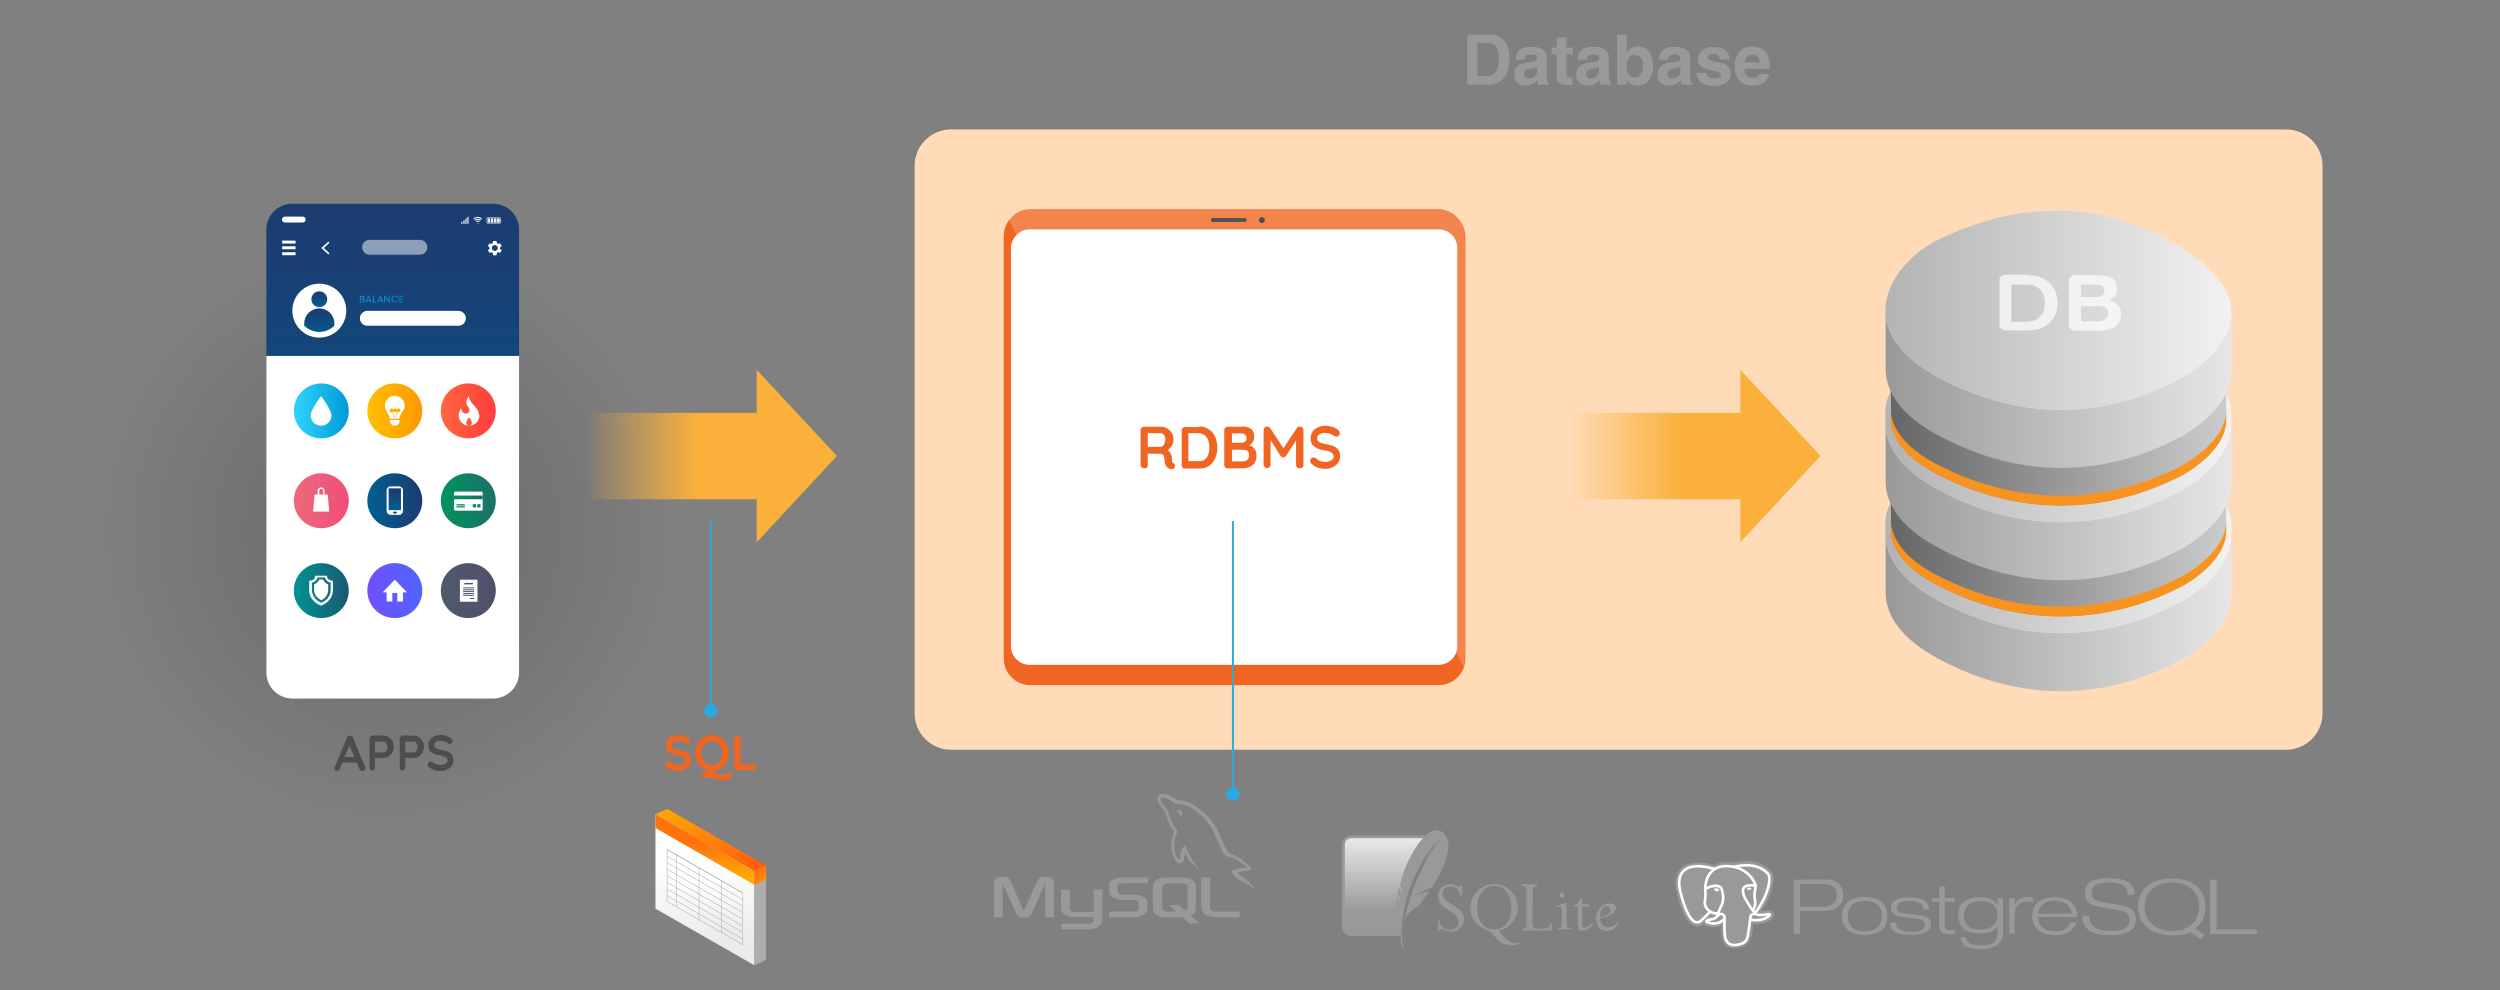 <?xml version="1.0" encoding="utf-8"?>
<!-- Generator: Adobe Illustrator 24.3.0, SVG Export Plug-In . SVG Version: 6.00 Build 0)  -->
<svg version="1.1" id="Layer_1" xmlns="http://www.w3.org/2000/svg" xmlns:xlink="http://www.w3.org/1999/xlink" x="0px" y="0px"
	 viewBox="0 0 1010 400" style="enable-background:new 0 0 1010 400;" xml:space="preserve">
<rect x="0" y="0" width="1010" height="400" fill="#808080" stroke="none"/>
<style type="text/css">
	.st0{opacity:0.2;fill:url(#SVGID_1_);enable-background:new    ;}
	.st1{fill:#FFDBB8;}
	.st2{fill:#FFFFFF;}
	.st3{fill:#F16522;}
	.st4{fill:url(#SVGID_2_);}
	.st5{fill:url(#SVGID_3_);}
	.st6{opacity:0.2;fill:#FFFFFF;enable-background:new    ;}
	.st7{fill:#4D4D4D;}
	.st8{fill:#999999;}
	.st9{fill:url(#SVGID_4_);}
	.st10{fill-rule:evenodd;clip-rule:evenodd;fill:#999999;}
	.st11{fill:url(#SVGID_5_);}
	.st12{fill:url(#SVGID_6_);}
	.st13{fill:url(#SVGID_7_);}
	.st14{fill:#F7931E;}
	.st15{fill:url(#SVGID_8_);}
	.st16{fill:url(#SVGID_9_);}
	.st17{fill:url(#SVGID_10_);}
	.st18{fill:url(#SVGID_11_);}
	.st19{fill:url(#SVGID_12_);}
	.st20{opacity:0.7;}
	.st21{fill:#FBB03B;}
	.st22{fill:url(#SVGID_13_);}
	.st23{fill:url(#SVGID_14_);}
	.st24{fill:url(#SVGID_15_);}
	.st25{fill:url(#SVGID_16_);}
	.st26{fill:url(#SVGID_17_);}
	.st27{fill:url(#SVGID_18_);}
	.st28{fill:url(#SVGID_19_);}
	.st29{fill:url(#SVGID_20_);stroke:#A0A0A0;stroke-width:0.179;stroke-miterlimit:10;}
	.st30{fill:none;stroke:#A0A0A0;stroke-width:0.179;stroke-miterlimit:10;}
	.st31{fill:none;stroke:#29ABE2;stroke-width:0.805;stroke-miterlimit:10;}
	.st32{fill:#29ABE2;}
	.st33{fill:url(#SVGID_21_);}
	.st34{clip-path:url(#SVGID_23_);fill:#FFFFFF;}
	.st35{opacity:0.9;}
	.st36{clip-path:url(#SVGID_25_);}
	.st37{fill:url(#SVGID_26_);}
	.st38{fill:url(#SVGID_27_);}
	.st39{fill:#019AD6;}
	.st40{fill:url(#SVGID_28_);}
	.st41{fill:url(#SVGID_29_);}
	.st42{fill:url(#SVGID_30_);}
	.st43{fill:url(#SVGID_31_);}
	.st44{fill:url(#SVGID_32_);}
	.st45{fill:url(#SVGID_33_);}
	.st46{fill:url(#SVGID_34_);}
	.st47{fill:url(#SVGID_36_);}
	.st48{fill:url(#SVGID_37_);}
	.st49{fill:url(#SVGID_38_);}
	.st50{fill:url(#SVGID_39_);}
	.st51{fill:url(#SVGID_40_);}
	.st52{fill:url(#SVGID_41_);}
	.st53{fill:url(#SVGID_42_);}
	.st54{fill:url(#SVGID_43_);}
	.st55{fill:url(#SVGID_44_);}
	.st56{opacity:0.5;fill:#FFFFFF;enable-background:new    ;}
	.st57{fill:#999999;stroke:#999999;stroke-width:3.216;}
	.st58{fill:none;stroke:#FFFFFF;stroke-width:1.072;stroke-linecap:round;stroke-linejoin:round;}
	.st59{fill:none;stroke:#FFFFFF;stroke-width:1.072;stroke-linecap:round;stroke-linejoin:bevel;}
	.st60{fill:none;stroke:#FFFFFF;stroke-width:1.072;stroke-linejoin:round;}
	.st61{fill:#FFFFFF;stroke:#FFFFFF;stroke-width:0.357;}
	.st62{fill:#FFFFFF;stroke:#FFFFFF;stroke-width:0.178;}
</style>
<g>
	
		<radialGradient id="SVGID_1_" cx="-2002.993" cy="-42187.73" r="102.807" gradientTransform="matrix(1.15 0 0 1.156 2459.834 48984.312)" gradientUnits="userSpaceOnUse">
		<stop  offset="0" style="stop-color:#000000"/>
		<stop  offset="5.991501e-02" style="stop-color:#000000;stop-opacity:0.94"/>
		<stop  offset="0.997" style="stop-color:#000000;stop-opacity:0"/>
	</radialGradient>
	<path class="st0" d="M287.3,220.3c0,72.5-59.7,127.6-132.8,127.6s-132.8-58-132.8-127.6S81.4,92.7,154.6,92.7
		S287.3,147.8,287.3,220.3z"/>
	<path class="st1" d="M923.5,302.9H384.2c-8.1,0-14.7-6.6-14.7-14.7V67c0-8.1,6.6-14.7,14.7-14.7h539.4c8.1,0,14.7,6.6,14.7,14.7
		v221.3C938.2,296.4,931.7,302.9,923.5,302.9z"/>
	<g>
		<g>
			<g>
				<g>
					<path class="st2" d="M581.9,268.8H415.1c-3.6,0-6.6-3-6.6-6.6V99.5c0-3.6,3-6.6,6.6-6.6h166.8c3.6,0,6.6,3,6.6,6.6v162.7
						C588.5,265.8,585.5,268.8,581.9,268.8z"/>
				</g>
			</g>
			<g>
				<g>
					<path class="st3" d="M580.9,84.5H416.4c-3.6,0-6.7,1.7-8.7,4.4c-1.4,1.8-2.2,4.1-2.2,6.6V266c0,5.9,4.8,10.8,10.8,10.8h164.9
						c4.7,0,8.7-3,10.2-7.2c0.4-1.1,0.6-2.3,0.6-3.5V95.5C591.8,89.5,586.9,84.5,580.9,84.5z M581.2,268.6H416
						c-4.2,0-7.6-3.4-7.6-7.6V100.4c0-2.1,0.9-4.1,2.3-5.5s3.3-2.3,5.5-2.3h164.9c4.3,0,7.7,3.5,7.7,7.7V261c0,1-0.2,1.9-0.5,2.7
						C587.2,266.5,584.5,268.6,581.2,268.6z"/>
					
						<linearGradient id="SVGID_2_" gradientUnits="userSpaceOnUse" x1="492.218" y1="323.256" x2="498.475" y2="308.239" gradientTransform="matrix(1 0 0 -1 0 402)">
						<stop  offset="0" style="stop-color:#1A1A1A"/>
						<stop  offset="0.397" style="stop-color:#1E1E1E"/>
						<stop  offset="0.816" style="stop-color:#2B2B2B"/>
						<stop  offset="1" style="stop-color:#333333"/>
					</linearGradient>
					<path class="st4" d="M502.9,89.7H490c-0.4,0-0.8-0.4-0.8-0.8l0,0c0-0.4,0.4-0.8,0.8-0.8h12.9c0.4,0,0.8,0.4,0.8,0.8l0,0
						C503.7,89.3,503.3,89.7,502.9,89.7z"/>
					
						<linearGradient id="SVGID_3_" gradientUnits="userSpaceOnUse" x1="510.686" y1="311.758" x2="508.579" y2="314.949" gradientTransform="matrix(1 0 0 -1 0 402)">
						<stop  offset="0" style="stop-color:#1A1A1A"/>
						<stop  offset="0.397" style="stop-color:#1E1E1E"/>
						<stop  offset="0.816" style="stop-color:#2B2B2B"/>
						<stop  offset="1" style="stop-color:#333333"/>
					</linearGradient>
					<path class="st5" d="M511,88.9c0-0.7-0.6-1.2-1.2-1.2s-1.2,0.6-1.2,1.2c0,0.7,0.6,1.2,1.2,1.2S511,89.6,511,88.9z"/>
					<path class="st6" d="M591.8,95.5V266c0,1.2-0.2,2.4-0.6,3.5l-2.9-5.8L410.7,95l-3.1-6.1c2-2.6,5.2-4.4,8.7-4.4h164.5
						C586.9,84.5,591.8,89.5,591.8,95.5z"/>
				</g>
			</g>
		</g>
		<g>
			<path class="st3" d="M462.5,189.2c-0.5,0-0.9-0.1-1.2-0.4c-0.4-0.3-0.5-0.6-0.5-1v-14c0-0.4,0.1-0.8,0.4-1c0.3-0.3,0.6-0.4,1-0.4
				h7c0.8,0,1.6,0.2,2.4,0.7c0.7,0.4,1.3,1.1,1.8,1.8c0.5,0.8,0.7,1.7,0.7,2.7c0,0.6-0.1,1.2-0.4,1.8c-0.2,0.6-0.6,1.1-1,1.6
				s-0.9,0.8-1.4,1.1v-0.6c0.5,0.2,0.8,0.5,1.1,0.9c0.3,0.3,0.5,0.7,0.7,1.1c0.2,0.4,0.3,0.8,0.3,1.2c0.1,0.4,0.1,0.8,0.1,1.1
				s0.1,0.6,0.1,0.8s0.2,0.4,0.4,0.5c0.4,0.2,0.6,0.5,0.7,0.9s0,0.7-0.3,1.1c-0.2,0.2-0.4,0.3-0.7,0.4c-0.3,0.1-0.5,0.1-0.8,0
				s-0.5-0.1-0.7-0.2c-0.3-0.2-0.5-0.4-0.8-0.7s-0.5-0.7-0.7-1.3s-0.3-1.2-0.3-2.1c0-0.3,0-0.5-0.1-0.8c-0.1-0.2-0.2-0.4-0.4-0.6
				c-0.2-0.2-0.4-0.3-0.7-0.4c-0.3-0.1-0.6-0.1-1-0.1h-4.9l0.4-0.6v5.2c0,0.4-0.1,0.8-0.3,1C463.2,189,462.9,189.2,462.5,189.2z
				 M463.4,180.5h5.6c0.3,0,0.6-0.1,0.8-0.4c0.3-0.3,0.5-0.6,0.7-1.1s0.3-1,0.3-1.5c0-0.7-0.2-1.3-0.6-1.8s-0.8-0.7-1.2-0.7h-5.6
				l0.3-0.8v6.8L463.4,180.5z"/>
			<path class="st3" d="M484.5,172.3c1.2,0,2.2,0.2,3.1,0.7s1.7,1,2.3,1.8c0.6,0.8,1.1,1.7,1.4,2.7s0.5,2.1,0.5,3.3
				c0,1.6-0.3,3-0.8,4.3c-0.6,1.3-1.4,2.3-2.5,3.1s-2.4,1.1-3.9,1.1h-5.8c-0.4,0-0.8-0.1-1-0.4c-0.3-0.3-0.4-0.6-0.4-1v-14
				c0-0.4,0.1-0.8,0.4-1c0.3-0.3,0.6-0.4,1-0.4h5.7V172.3z M484.3,186.4c1,0,1.8-0.3,2.5-0.8c0.6-0.5,1.1-1.2,1.4-2.1
				c0.3-0.9,0.4-1.8,0.4-2.8c0-0.8-0.1-1.5-0.3-2.2s-0.4-1.3-0.8-1.8s-0.8-0.9-1.4-1.2c-0.5-0.3-1.2-0.5-2-0.5h-4.2l0.2-0.2v11.8
				l-0.1-0.3h4.3V186.4z"/>
			<path class="st3" d="M502.1,172.3c1.5,0,2.7,0.4,3.5,1.1c0.8,0.7,1.1,1.8,1.1,3.2c0,0.8-0.2,1.4-0.6,2s-0.9,1-1.6,1.3
				s-1.6,0.5-2.7,0.5l0.1-1.1c0.5,0,1.1,0.1,1.7,0.2c0.6,0.1,1.3,0.4,1.9,0.7s1.1,0.8,1.5,1.4c0.4,0.6,0.6,1.4,0.6,2.4
				c0,1.1-0.2,1.9-0.5,2.6c-0.3,0.7-0.8,1.2-1.4,1.6c-0.6,0.4-1.2,0.6-1.8,0.8c-0.6,0.1-1.3,0.2-1.9,0.2h-6c-0.4,0-0.8-0.1-1-0.4
				c-0.3-0.3-0.4-0.6-0.4-1v-14c0-0.4,0.1-0.8,0.4-1c0.3-0.3,0.6-0.4,1-0.4h6.1V172.3z M501.7,175.1h-4.3l0.3-0.4v4.4l-0.3-0.2h4.3
				c0.5,0,0.9-0.2,1.3-0.5s0.6-0.7,0.6-1.3c0-0.7-0.2-1.2-0.5-1.5C502.7,175.3,502.2,175.1,501.7,175.1z M501.9,181.7h-4.4l0.2-0.2
				v5.1l-0.2-0.2h4.6c0.7,0,1.3-0.2,1.8-0.6c0.4-0.4,0.7-1,0.7-1.8c0-0.7-0.1-1.2-0.4-1.6c-0.3-0.3-0.6-0.5-1-0.6
				C502.6,181.8,502.2,181.7,501.9,181.7z"/>
			<path class="st3" d="M511.9,172.3c0.2,0,0.5,0.1,0.7,0.2c0.2,0.1,0.4,0.3,0.6,0.5l5.9,9h-1.2l6-9c0.3-0.4,0.7-0.7,1.2-0.7
				c0.4,0,0.7,0.1,1,0.4c0.3,0.3,0.5,0.6,0.5,1.1v14c0,0.4-0.1,0.8-0.4,1c-0.3,0.3-0.6,0.4-1.1,0.4s-0.8-0.1-1.1-0.4
				c-0.3-0.3-0.4-0.6-0.4-1v-11.4l0.9,0.2l-4.9,7.5c-0.1,0.2-0.3,0.3-0.5,0.5c-0.2,0.1-0.4,0.2-0.7,0.2c-0.2,0-0.4,0-0.6-0.2
				c-0.2-0.1-0.4-0.3-0.5-0.5l-4.6-7.3l0.6-1.3v12.2c0,0.4-0.1,0.8-0.4,1c-0.3,0.3-0.6,0.4-1,0.4c-0.4,0-0.7-0.1-1-0.4
				c-0.3-0.3-0.4-0.6-0.4-1v-14c0-0.4,0.1-0.7,0.4-1C511.1,172.4,511.5,172.3,511.9,172.3z"/>
			<path class="st3" d="M535.6,189.4c-1.1,0-2.1-0.1-3-0.4c-0.9-0.3-1.8-0.8-2.6-1.5c-0.2-0.2-0.4-0.4-0.5-0.6
				c-0.1-0.2-0.2-0.5-0.2-0.7c0-0.4,0.1-0.7,0.4-1c0.3-0.3,0.6-0.4,1-0.4c0.3,0,0.6,0.1,0.8,0.3c0.6,0.5,1.2,0.9,1.8,1.1
				c0.6,0.3,1.3,0.4,2.2,0.4c0.6,0,1.1-0.1,1.6-0.3s0.9-0.4,1.2-0.7s0.5-0.7,0.5-1.1c0-0.5-0.1-0.9-0.4-1.2
				c-0.3-0.3-0.7-0.6-1.3-0.9c-0.6-0.2-1.4-0.4-2.3-0.5c-0.9-0.1-1.6-0.3-2.3-0.6s-1.2-0.6-1.7-1s-0.8-0.9-1-1.4
				c-0.2-0.6-0.3-1.2-0.3-1.9c0-1,0.3-1.9,0.8-2.7c0.5-0.7,1.3-1.3,2.2-1.7s1.9-0.6,3-0.6c1,0,2,0.2,2.9,0.5s1.6,0.7,2.2,1.2
				c0.5,0.4,0.7,0.8,0.7,1.3c0,0.4-0.1,0.7-0.4,1c-0.3,0.3-0.6,0.4-1,0.4c-0.2,0-0.5-0.1-0.7-0.2c-0.3-0.2-0.6-0.4-1-0.6
				s-0.9-0.4-1.4-0.5s-0.9-0.2-1.4-0.2c-0.7,0-1.3,0.1-1.8,0.3s-0.8,0.4-1.1,0.7c-0.2,0.3-0.4,0.7-0.4,1.1c0,0.5,0.1,0.9,0.4,1.2
				c0.3,0.3,0.7,0.6,1.2,0.7s1.2,0.4,1.9,0.5c1,0.2,1.8,0.4,2.5,0.6c0.7,0.2,1.3,0.6,1.8,0.9c0.5,0.4,0.8,0.9,1.1,1.4
				s0.4,1.3,0.4,2.1c0,1-0.3,1.9-0.9,2.7c-0.6,0.8-1.3,1.3-2.3,1.7C537.7,189.2,536.7,189.4,535.6,189.4z"/>
		</g>
	</g>
	<g>
		<path class="st3" d="M274,311.5c-0.9,0-1.8-0.1-2.5-0.4c-0.8-0.2-1.5-0.6-2.2-1.2c-0.2-0.1-0.3-0.3-0.4-0.5s-0.1-0.4-0.1-0.6
			c0-0.3,0.1-0.6,0.3-0.8c0.2-0.2,0.5-0.4,0.8-0.4s0.5,0.1,0.7,0.2c0.5,0.4,1,0.7,1.5,0.9s1.1,0.3,1.9,0.3c0.5,0,1-0.1,1.4-0.2
			c0.4-0.2,0.8-0.4,1-0.6c0.3-0.3,0.4-0.6,0.4-0.9c0-0.4-0.1-0.7-0.4-1c-0.2-0.3-0.6-0.5-1.1-0.7s-1.1-0.3-1.9-0.5
			c-0.7-0.1-1.4-0.3-1.9-0.5s-1-0.5-1.4-0.8s-0.6-0.7-0.8-1.2c-0.2-0.5-0.3-1-0.3-1.6c0-0.9,0.2-1.6,0.7-2.2s1.1-1.1,1.8-1.4
			c0.8-0.3,1.6-0.5,2.5-0.5s1.7,0.1,2.4,0.4c0.7,0.3,1.4,0.6,1.8,1c0.4,0.3,0.6,0.7,0.6,1.1c0,0.3-0.1,0.6-0.3,0.8
			c-0.2,0.2-0.5,0.4-0.8,0.4c-0.2,0-0.4-0.1-0.5-0.2c-0.2-0.2-0.5-0.4-0.9-0.5c-0.4-0.2-0.7-0.3-1.1-0.4s-0.8-0.2-1.1-0.2
			c-0.6,0-1.1,0.1-1.5,0.2s-0.7,0.3-0.9,0.6s-0.3,0.5-0.3,0.9s0.1,0.7,0.4,1c0.2,0.3,0.6,0.5,1,0.6c0.4,0.2,1,0.3,1.6,0.4
			c0.8,0.1,1.5,0.3,2.1,0.5s1.1,0.5,1.5,0.8s0.7,0.7,0.9,1.2c0.2,0.5,0.3,1.1,0.3,1.7c0,0.9-0.2,1.6-0.7,2.3
			c-0.5,0.6-1.1,1.1-1.9,1.4C275.7,311.3,274.9,311.5,274,311.5z"/>
		<path class="st3" d="M294.4,304.2c0,1-0.2,1.9-0.5,2.8s-0.8,1.6-1.4,2.3s-1.3,1.2-2.2,1.6c-0.8,0.4-1.8,0.6-2.7,0.6
			c-1,0-1.9-0.2-2.7-0.6c-0.8-0.4-1.6-0.9-2.2-1.6s-1.1-1.4-1.4-2.3s-0.5-1.8-0.5-2.8s0.2-1.9,0.5-2.8s0.8-1.6,1.4-2.3
			c0.6-0.7,1.3-1.2,2.2-1.6c0.8-0.4,1.7-0.6,2.7-0.6s1.9,0.2,2.7,0.6c0.8,0.4,1.6,0.9,2.2,1.6s1.1,1.4,1.4,2.3
			C294.2,302.3,294.4,303.2,294.4,304.2z M291.8,304.2c0-0.9-0.2-1.7-0.5-2.4c-0.4-0.7-0.9-1.3-1.5-1.7c-0.6-0.4-1.4-0.6-2.2-0.6
			s-1.6,0.2-2.2,0.6s-1.1,1-1.5,1.7s-0.5,1.5-0.5,2.5c0,0.9,0.2,1.7,0.5,2.4c0.4,0.7,0.8,1.3,1.5,1.7c0.6,0.4,1.4,0.6,2.2,0.6
			s1.6-0.2,2.2-0.6s1.1-1,1.5-1.7C291.6,306,291.8,305.1,291.8,304.2z M294.5,311.8c0.3,0,0.5,0.1,0.8,0.4c0.2,0.2,0.4,0.5,0.4,0.8
			s-0.1,0.6-0.4,0.9s-0.6,0.5-1.1,0.7s-0.9,0.4-1.3,0.5c-0.5,0.1-0.9,0.2-1.3,0.2c-0.8,0-1.5-0.1-2-0.2c-0.5-0.2-0.9-0.3-1.2-0.5
			c-0.3-0.2-0.6-0.4-0.9-0.5c-0.3-0.2-0.6-0.2-1-0.2c-0.3,0-0.5,0-0.6,0.1c-0.2,0.1-0.3,0.2-0.5,0.3c-0.2,0.1-0.4,0.1-0.8,0.1
			c-0.3,0-0.6-0.1-0.8-0.4c-0.2-0.3-0.3-0.5-0.3-0.8c0-0.5,0.2-0.9,0.7-1l4.2-1.5l1.8,0.4l-3.9,1.4l1.1-0.7c0.5,0,0.9,0.1,1.2,0.2
			c0.4,0.1,0.7,0.3,1,0.5s0.7,0.3,1,0.5c0.3,0.1,0.7,0.2,1.2,0.2c0.4,0,0.7-0.1,0.9-0.2c0.2-0.1,0.5-0.3,0.7-0.4
			c0.2-0.2,0.4-0.3,0.6-0.5S294.3,311.8,294.5,311.8z"/>
		<path class="st3" d="M304.4,308.9c0.3,0,0.6,0.1,0.9,0.3c0.2,0.2,0.4,0.5,0.4,0.9c0,0.3-0.1,0.6-0.4,0.8c-0.2,0.2-0.5,0.3-0.9,0.3
			h-6.5c-0.3,0-0.6-0.1-0.9-0.4c-0.2-0.2-0.4-0.5-0.4-0.9v-11.6c0-0.3,0.1-0.6,0.4-0.9c0.2-0.2,0.5-0.4,0.9-0.4
			c0.3,0,0.6,0.1,0.9,0.4c0.2,0.2,0.4,0.5,0.4,0.9v10.8l-0.4-0.3h5.6V308.9z"/>
	</g>
	<g>
		<path class="st7" d="M141.5,300.4l-4.3,10.2c-0.1,0.3-0.2,0.5-0.4,0.6s-0.4,0.2-0.6,0.2c-0.4,0-0.6-0.1-0.8-0.3s-0.3-0.4-0.3-0.7
			c0-0.1,0-0.2,0.1-0.4l5-12c0.1-0.3,0.3-0.5,0.5-0.6s0.5-0.2,0.7-0.2s0.5,0.1,0.7,0.2s0.4,0.3,0.5,0.6l4.9,11.8
			c0.1,0.2,0.1,0.3,0.1,0.5c0,0.4-0.1,0.7-0.4,0.9c-0.2,0.2-0.5,0.3-0.8,0.3c-0.2,0-0.5-0.1-0.7-0.2s-0.3-0.3-0.5-0.6l-4.3-10.1
			L141.5,300.4z M137.8,308.1l1.1-2.3h5.4l0.4,2.3H137.8z"/>
		<path class="st7" d="M155,297.2c0.7,0,1.4,0.2,2,0.6s1.1,0.9,1.5,1.6s0.6,1.4,0.6,2.3c0,0.8-0.2,1.6-0.6,2.3
			c-0.4,0.7-0.9,1.2-1.5,1.6s-1.3,0.6-2,0.6h-3.7l0.2-0.4v4.2c0,0.3-0.1,0.6-0.3,0.9c-0.2,0.2-0.5,0.4-0.8,0.4s-0.6-0.1-0.8-0.4
			c-0.2-0.2-0.3-0.5-0.3-0.9v-11.6c0-0.3,0.1-0.6,0.4-0.9c0.2-0.2,0.5-0.4,0.9-0.4L155,297.2L155,297.2z M155,304
			c0.3,0,0.5-0.1,0.7-0.3c0.2-0.2,0.4-0.5,0.6-0.8c0.2-0.3,0.2-0.7,0.2-1.1s-0.1-0.8-0.2-1.1c-0.2-0.3-0.4-0.6-0.6-0.8
			c-0.2-0.2-0.5-0.3-0.7-0.3h-3.7l0.2-0.4v5.1l-0.2-0.3L155,304L155,304z"/>
		<path class="st7" d="M167.2,297.2c0.7,0,1.4,0.2,2,0.6s1.1,0.9,1.5,1.6s0.6,1.4,0.6,2.3c0,0.8-0.2,1.6-0.6,2.3
			c-0.4,0.7-0.9,1.2-1.5,1.6s-1.3,0.6-2,0.6h-3.7l0.2-0.4v4.2c0,0.3-0.1,0.6-0.3,0.9c-0.2,0.2-0.5,0.4-0.8,0.4s-0.6-0.1-0.8-0.4
			c-0.2-0.2-0.3-0.5-0.3-0.9v-11.6c0-0.3,0.1-0.6,0.4-0.9c0.2-0.2,0.5-0.4,0.9-0.4L167.2,297.2L167.2,297.2z M167.2,304
			c0.3,0,0.5-0.1,0.7-0.3c0.2-0.2,0.4-0.5,0.6-0.8c0.2-0.3,0.2-0.7,0.2-1.1s-0.1-0.8-0.2-1.1c-0.2-0.3-0.4-0.6-0.6-0.8
			c-0.2-0.2-0.5-0.3-0.7-0.3h-3.7l0.2-0.4v5.1l-0.2-0.3L167.2,304L167.2,304z"/>
		<path class="st7" d="M178,311.5c-0.9,0-1.8-0.1-2.5-0.4c-0.8-0.2-1.5-0.6-2.2-1.2c-0.2-0.1-0.3-0.3-0.4-0.5s-0.1-0.4-0.1-0.6
			c0-0.3,0.1-0.6,0.3-0.8c0.2-0.2,0.5-0.4,0.8-0.4s0.5,0.1,0.7,0.2c0.5,0.4,1,0.7,1.5,0.9s1.1,0.3,1.9,0.3c0.5,0,1-0.1,1.4-0.2
			c0.4-0.2,0.8-0.4,1-0.6c0.3-0.3,0.4-0.6,0.4-0.9c0-0.4-0.1-0.7-0.4-1c-0.2-0.3-0.6-0.5-1.1-0.7s-1.1-0.3-1.9-0.5
			c-0.7-0.1-1.4-0.3-1.9-0.5s-1-0.5-1.4-0.8s-0.6-0.7-0.8-1.2s-0.3-1-0.3-1.6c0-0.9,0.2-1.6,0.7-2.2s1.1-1.1,1.8-1.4
			c0.8-0.3,1.6-0.5,2.5-0.5s1.7,0.1,2.4,0.4s1.4,0.6,1.8,1c0.4,0.3,0.6,0.7,0.6,1.1c0,0.3-0.1,0.6-0.3,0.8c-0.2,0.2-0.5,0.4-0.8,0.4
			c-0.2,0-0.4-0.1-0.5-0.2c-0.2-0.2-0.5-0.4-0.9-0.5c-0.4-0.2-0.7-0.3-1.1-0.4c-0.4-0.1-0.8-0.2-1.1-0.2c-0.6,0-1.1,0.1-1.5,0.2
			s-0.7,0.3-0.9,0.6s-0.3,0.5-0.3,0.9s0.1,0.7,0.4,1c0.2,0.3,0.6,0.5,1,0.6c0.4,0.2,1,0.3,1.6,0.4c0.8,0.1,1.5,0.3,2.1,0.5
			s1.1,0.5,1.5,0.8s0.7,0.7,0.9,1.2s0.3,1.1,0.3,1.7c0,0.9-0.2,1.6-0.7,2.3c-0.5,0.6-1.1,1.1-1.9,1.4
			C179.8,311.3,178.9,311.5,178,311.5z"/>
	</g>
	<g>
		<path class="st8" d="M586,357.2c-1.5,0-2.6,0.4-3.6,1.3c-0.9,0.9-1.4,2-1.4,3.4c0,0.7,0.1,1.4,0.3,2s0.6,1.2,1,1.7
			c0.5,0.5,1.4,1.2,2.8,2.1c1.7,1.1,2.9,1.9,3.4,2.6c0.5,0.6,0.8,1.3,0.8,2.1c0,1-0.3,1.8-1,2.3c-0.7,0.6-1.5,0.9-2.6,0.9
			c-1.2,0-2.1-0.4-3-1.2c-0.9-0.8-1.3-1.9-1.3-3.2H581v4.9h0.5c0.2-0.5,0.4-0.7,0.7-0.7c0.1,0,0.5,0.1,1.1,0.3
			c1.3,0.5,2.3,0.7,3.1,0.7c1.4,0,2.6-0.5,3.6-1.5s1.5-2.3,1.5-3.6c0-1.1-0.3-2.1-1-2.9c-0.7-0.9-1.9-1.9-3.8-3
			c-1.6-1-2.7-1.8-3.2-2.4s-0.7-1.3-0.7-2.1c0-0.8,0.3-1.5,0.9-2c0.6-0.5,1.4-0.7,2.4-0.7c1.1,0,2,0.3,2.7,1
			c0.8,0.7,1.2,1.7,1.3,2.7h0.5v-4.2h-0.5c-0.1,0.2-0.1,0.4-0.2,0.4c-0.1,0.1-0.1,0.1-0.3,0.1s-0.5-0.1-0.9-0.2
			C587.7,357.4,586.9,357.2,586,357.2L586,357.2z M603.6,357.2c-1.8,0-3.4,0.4-4.8,1.3c-1.4,0.8-2.6,2-3.5,3.5
			c-0.8,1.4-1.3,3.1-1.3,4.7c0,2.2,0.8,4.3,2.2,6c1.5,1.8,3.3,2.9,5.3,3.3c0.5,0.2,1.1,0.9,2,1.9c1,1.2,1.8,2,2.5,2.5
			s1.4,0.9,2.2,1.1s1.7,0.4,2.6,0.4c1.1,0,2.1-0.2,3-0.6l-0.2-0.5c-0.5,0.2-1.1,0.3-1.6,0.3c-0.8,0-1.6-0.3-2.4-0.8
			c-0.8-0.5-1.8-1.5-3-3l-1.2-1.3c2.3-0.4,4.1-1.5,5.6-3.3c1.4-1.7,2.2-3.8,2.2-6c0-2.5-1-5-2.8-6.7
			C608.7,358.1,606.4,357.2,603.6,357.2z M614.6,357.2v0.6c1.2,0,1.9,0.3,2,1c0.1,0.2,0.1,0.7,0.1,1.4V373c0,1-0.1,1.6-0.4,1.8
			s-0.7,0.4-1.3,0.5v0.6h11.8l0.3-2.9h-0.5c-0.2,0.8-0.5,1.4-1.1,1.7c-0.6,0.3-1.6,0.5-3,0.5h-1.1c-1.3,0-2-0.5-2.2-1.4
			c0-0.2-0.1-0.4-0.1-0.6l0.1-12.9c0-1,0.1-1.6,0.4-1.9c0.2-0.3,0.7-0.5,1.4-0.5v-0.6L614.6,357.2z M603.8,357.9
			c1.9,0,3.8,0.8,4.9,2.4c1.3,1.6,1.9,3.8,1.9,6.5c0,2.6-0.6,4.7-1.9,6.3c-1.2,1.6-3.1,2.4-5.1,2.4c-1.9,0-3.8-0.9-4.9-2.4
			c-1.3-1.6-1.9-3.7-1.9-6.3c0-2.7,0.6-4.8,1.9-6.4C600,358.6,601.7,357.9,603.8,357.9L603.8,357.9z M630.9,360.6
			c-0.3,0-0.5,0.1-0.7,0.3c-0.2,0.2-0.2,0.5-0.2,0.7c0.1,0.3,0.2,0.5,0.5,0.7c0.2,0.2,0.5,0.3,0.8,0.3s0.5-0.1,0.6-0.3
			c0.2-0.2,0.2-0.4,0.1-0.7c-0.1-0.3-0.2-0.5-0.4-0.7C631.5,360.7,631.2,360.6,630.9,360.6L630.9,360.6z M638.7,362.6
			c-0.5,1.9-1.5,2.9-3.2,3.1v0.5h1.9v6.4l0.1,2.2c0.2,0.9,0.8,1.3,1.7,1.3c1.4,0,2.9-0.8,4.4-2.6l-0.5-0.4c-1.1,1.1-2.1,1.7-2.9,1.7
			c-0.5,0-0.8-0.3-1-0.9c0-0.2-0.1-0.3,0-0.5v-7.2h2.9v-0.9h-2.9v-2.7H638.7z M649.9,365c-1.6,0-2.9,0.8-4,2.4
			c-1,1.6-1.3,3.3-0.9,5.2c0.2,1,0.7,1.9,1.4,2.6c0.7,0.6,1.6,0.9,2.7,0.9c1,0,2.4-0.3,3-0.8s1.1-1.4,1.7-2.5l-0.4-0.4
			c-0.8,1.5-2.4,2.2-3.7,2.2c-1.7,0-2.7-0.9-3.2-2.8c-0.1-0.2-0.1-0.5-0.1-0.8c2-0.3,3.5-0.9,4.6-1.7s2.1-1.7,1.9-2.6
			c-0.1-0.5-0.4-1-0.8-1.3C651.7,365.1,650.5,365,649.9,365L649.9,365z M632.2,365l-3.5,0.8v0.6l1.2-0.2c0.6,0,0.9,0.3,1,0.8
			c0,0.2,0.1,0.5,0.1,0.7v5.7c0,0.8-0.1,1.3-0.3,1.4s-0.7,0.2-1.4,0.2v0.5h5.6V375c-0.8,0-1.3-0.1-1.5-0.2s-0.4-0.3-0.4-0.7
			c-0.1-0.2-0.1-0.6-0.1-1.2v-8.1L632.2,365L632.2,365z M649,366.1c0.3,0,0.7,0.1,1,0.4s0.5,0.5,0.6,0.8c0.3,1.5-1,2.6-4.1,3.2
			c-0.1-1.1,0.1-2.1,0.6-3C647.6,366.5,648.3,366.1,649,366.1L649,366.1z"/>
		<path class="st8" d="M576,337.5h-30.1c-2,0-3.7,1.6-3.7,3.7v33.2c0,2,1.6,3.7,3.7,3.7h19.8C565.5,368.2,568.9,349,576,337.5
			L576,337.5z"/>
		
			<linearGradient id="SVGID_4_" gradientUnits="userSpaceOnUse" x1="-607.468" y1="1216.247" x2="-607.468" y2="1222.562" gradientTransform="matrix(4.882 0 0 4.882 3524.517 -5597.934)">
			<stop  offset="1.385225e-07" style="stop-color:#E6E6E6"/>
			<stop  offset="0.92" style="stop-color:#999999"/>
			<stop  offset="1" style="stop-color:#999999"/>
		</linearGradient>
		<path class="st9" d="M574.9,338.6h-29c-1.4,0-2.6,1.2-2.6,2.6l0,0V372c6.6-2.5,16.4-4.7,23.2-4.6
			C567.9,360.2,572,346.2,574.9,338.6L574.9,338.6z"/>
		<path class="st8" d="M583,336.4c-2.1-1.8-4.6-1.1-7,1.1l-1.1,1.1c-4.2,4.5-8.1,12.8-9.3,19.1c0.5,1,0.8,2.2,1.1,3.2l0.2,0.7
			l0.2,0.7c0,0,0-0.1-0.2-0.6l-0.1-0.3c0-0.1,0-0.1-0.1-0.2c-0.3-0.6-1-2-1.4-2.6c-0.3,0.8-0.5,1.6-0.8,2.3c1,1.8,1.6,4.8,1.6,4.8
			s-0.1-0.2-0.3-0.9c-0.2-0.6-1.3-2.5-1.5-2.9c-0.4,1.6-0.6,2.7-0.4,3c0.3,0.5,0.6,1.4,0.8,2.4c0.4,1.6,0.7,3.2,1,4.9v0.4
			c-0.1,1.8,0,3.6,0.1,5.5c0.2,2.3,0.5,4.3,1,5.3l0.3-0.2c-0.7-2.1-0.9-4.8-0.8-7.9c0.2-4.8,1.3-10.6,3.3-16.6
			c3.4-9.1,8.2-16.4,12.6-19.9c-4,3.6-9.4,15.2-11,19.6c-1.8,4.8-3.1,9.4-3.9,13.7c1.3-4.1,5.6-5.8,5.6-5.8s2.1-2.6,4.6-6.3
			l-4.7,1.3l-1.5,0.7c0,0,3.9-2.4,7.2-3.4C583.1,351.2,588.1,340.9,583,336.4"/>
	</g>
	<g transform="matrix(.037 0 0 .037 1.07 -1.319)">
		<path class="st10" d="M10824,10052.1h94.1v-372.6l146.9,324.9c16.6,39.1,40.5,53.5,86.8,53.5s68.8-14.5,86-53.5l146.2-324.9v372.6
			h94.8v-372.6c0-36.2-14.5-53.6-44.9-63c-71.6-21.7-119.4-2.9-141.1,45.6l-144,321.3l-138.9-321.3c-21-48.5-69.5-67.3-141.8-45.6
			c-29.7,9.4-44.1,26.8-44.1,63V10052.1L10824,10052.1z M11557,9748.9h94.8v204.8c-0.7,11.6,3.6,37.6,55.1,38.3
			c26.8,0.7,204,0,205.5,0v-244.6h94.8v335c0,82.5-102.2,100.5-149.8,101.3h-298.1v-62.9h298.8c60.8-6.5,53.5-36.9,53.5-47v-24.6
			h-200.4c-93.3-0.7-153.4-42-154.1-89L11557,9748.9L11557,9748.9z M13590.3,9511.6c-57.9-1.5-102.8,4.3-140.4,20.3
			c-10.8,4.4-28.2,4.4-29.6,18.1c5.8,5.8,6.5,15.2,11.6,23.2c8.7,14.5,23.9,34,37.6,44.1c15.2,11.6,30.4,23.2,46.3,33.3
			c28.2,17.4,60.1,27.5,87.5,44.9c15.9,10.1,31.8,23.2,47.8,34c8.1,5.8,13,15.2,23.2,18.8v-2.2c-5.1-6.5-6.5-15.9-11.6-23.2
			c-7.2-7.2-14.5-13.8-21.7-21c-21-28.2-47-52.8-75.2-73.1c-23.2-15.9-73.8-37.6-83.2-64.4l-1.4-1.5c15.9-1.5,34.7-7.2,49.9-11.6
			c24.6-6.5,47-5.1,72.3-11.6c11.6-2.9,23.2-6.5,34.8-10.1v-6.5c-13-13-22.4-30.4-36.2-42.7c-36.9-31.8-77.4-63-119.4-89
			c-22.4-14.5-51.4-23.9-75.2-36.2c-8.7-4.3-23.2-6.5-28.2-13.8c-13.1-15.9-20.3-36.9-29.7-55.7c-21-39.8-41.2-83.9-59.3-125.9
			c-13-28.2-21-56.4-36.9-82.5c-74.5-123-155.6-197.5-280-270.6c-26.8-15.2-58.6-21.7-92.4-29.7l-54.3-2.9
			c-11.6-5.1-23.2-18.8-33.3-25.3c-41.2-26-147.6-82.5-178-7.9c-19.5,47,28.9,93.3,45.4,117.2c12.3,16.6,28.2,35.5,36.9,54.3
			c4.9,12.3,6.5,25.3,11.6,38.4c11.6,31.8,22.4,67.3,37.6,97c8.1,15.2,16.6,31.1,26.8,44.9c5.8,7.9,15.9,11.6,18.1,24.6
			c-10.1,14.5-10.8,36.2-16.6,54.3c-26.1,81.8-15.9,183.1,21,243.1c11.6,18.1,38.9,57.9,76,42.7c32.6-13,25.3-54.3,34.7-90.4
			c2.2-8.7,0.7-14.5,5.1-20.3v1.5l29.7,60.1c22.4,35.5,61.5,72.4,94.1,97c17.4,13,31.1,35.5,52.8,43.4v-2.2h-1.4
			c-4.3-6.5-10.9-9.4-16.7-14.5c-13-13-27.5-28.9-37.6-43.4c-30.4-40.5-57.1-85.4-81-131.7c-11.6-22.4-21.7-47-31.1-69.5
			c-4.4-8.7-4.4-21.7-11.6-26c-10.9,15.9-26.8,29.7-34.8,49.2c-13.8,31.1-15.2,69.5-20.2,109.3c-2.9,0.7-1.6,0-2.9,1.5
			c-23.1-5.8-31.1-29.7-39.8-49.9c-21.7-51.4-25.3-133.9-6.5-193.2c5.1-15.2,26.8-63,18.1-77.4c-4.4-13.8-18.8-21.7-26.8-32.6
			c-9.4-13.8-19.5-31.1-26-46.3c-17.4-40.5-26-85.4-44.9-125.9c-8.7-18.8-23.9-38.4-36.2-55.7c-13.8-19.5-28.9-33.3-39.8-56.4
			c-3.6-7.9-8.7-21-2.9-29.7c1.4-5.8,4.3-7.9,10.1-9.4c9.4-7.9,36.2,2.2,45.6,6.5c26.8,10.9,49.2,21,71.6,36.2
			c10.1,7.2,21,21,34,24.6h15.2c23.2,5.1,49.2,1.5,70.9,7.9c38.4,12.3,73.1,30.4,104.2,50c94.8,60.1,172.9,145.4,225.7,247.5
			c8.7,16.6,12.3,31.8,20.3,49.2c15.2,35.5,34,71.6,49.2,106.4c15.2,34,29.7,68.8,51.4,97c10.9,15.2,54.3,23.1,73.8,31.1
			c14.5,6.5,36.9,12.3,50,20.3c24.6,15.2,49.2,32.6,72.3,49.2C13551.9,9479.1,13588.1,9497.2,13590.3,9511.6L13590.3,9511.6z
			 M12852.4,8882.8c-10-0.1-20,1.1-29.6,3.6v1.5h1.4c5.8,11.6,15.9,19.5,23.2,29.7l16.7,34.7l1.4-1.5c10.1-7.2,15.2-18.8,15.2-36.2
			c-4.3-5.1-5.1-10.1-8.7-15.2C12867.6,8892.2,12858.2,8888.6,12852.4,8882.8L12852.4,8882.8z"/>
		<path class="st10" d="M12079.5,10052.1h272.1c31.8,0,62.2-6.5,86.8-18.1c41.2-18.8,60.8-44.1,60.8-77.4v-69.5
			c0-26.8-22.4-52.1-67.3-69.5c-23.2-8.7-52.1-13.8-80.3-13.8h-114.3c-38.4,0-56.4-11.6-61.5-36.9c-0.7-2.9-0.7-5.8-0.7-8.7v-42.7
			c0-2.2,0-5.1,0.7-7.9c5.1-19.5,15.2-24.6,48.7-28.2h278.6v-63h-264.8c-38.4,0-58.6,2.2-76.7,8c-55.7,17.4-80.3,44.9-80.3,93.3v55
			c0,42.7,47.8,78.9,128.8,87.5c8.7,0.7,18.1,0.7,27.5,0.7h97.7c3.6,0,7.2,0,10.1,0.7c29.7,2.9,42.7,7.9,51.4,18.8
			c5.8,5.8,7.2,10.9,7.2,17.4v55c0,6.5-4.3,15.2-13,22.4s-22.5,12.3-40.5,13c-3.6,0-5.8,0.7-9.4,0.7h-261.3v63.2H12079.5z
			 M13088.1,9942.8c0,64.4,48.7,100.5,145.5,107.8c9.4,0.7,18.1,1.4,27.5,1.4h246v-62.9h-248.2c-55,0-76-13.8-76-47v-325.6h-95
			v326.3H13088.1z M12559.2,9945.7v-224.3c0-57.2,40.5-91.9,119.4-102.8c8.7-0.7,17.4-1.5,25.3-1.5h179.4c9.4,0,17.4,0.7,26.8,1.5
			c78.9,10.8,118.6,45.6,118.6,102.8v224.3c0,46.3-16.6,70.9-55.7,87.6l92.6,83.9h-109.2l-75.2-68l-76,4.3h-101.3
			c-18.6-0.1-37-2.5-55-7.2C12588.9,10029.6,12559.2,9997.8,12559.2,9945.7z M12661.2,9940.7c0,2.9,1.6,5.8,2.2,9.4
			c5.1,26,29.6,40.5,67.3,40.5h85.4l-78.1-70.9h109.2l68.7,62.2c13.1-7.2,21-17.4,23.9-30.4c0.7-2.9,0.7-6.5,0.7-9.4v-214.9
			c0-2.9,0-5.8-0.7-8.7c-5.1-24.6-29.6-38.3-66.6-38.3h-142.6c-42,0-69.5,18.1-69.5,47L12661.2,9940.7z"/>
	</g>
	<g>
		<g>
			
				<linearGradient id="SVGID_5_" gradientUnits="userSpaceOnUse" x1="761.8" y1="154.183" x2="901.502" y2="154.183" gradientTransform="matrix(1 0 0 -1 0 402)">
				<stop  offset="0" style="stop-color:#999999"/>
				<stop  offset="1" style="stop-color:#E6E6E6"/>
			</linearGradient>
			<path class="st11" d="M901.5,216.4c0.2,15.2-18.7,25.8-19.2,26.1c-9.5,5.1-49.6,27.2-99.6-0.1c-15-8.2-20.6-17.4-20.9-26l0,0
				v22.5c0,0.1,0,0.1,0,0.2v1l0,0c0.4,8.6,6,17.7,20.9,25.8c49.9,27.2,90,5.2,99.6,0.1c0.5-0.3,19.3-10.8,19.2-25.9l0,0V216.4
				L901.5,216.4z"/>
			<g>
				
					<linearGradient id="SVGID_6_" gradientUnits="userSpaceOnUse" x1="763.8" y1="180.821" x2="899.402" y2="180.821" gradientTransform="matrix(1 0 0 -1 0 402)">
					<stop  offset="0" style="stop-color:#666666"/>
					<stop  offset="0.617" style="stop-color:#A4A4A4"/>
					<stop  offset="1" style="stop-color:#CCCCCC"/>
				</linearGradient>
				<path class="st12" d="M899.4,193.2c0.2,13.5-18.2,22.9-18.7,23.2c-9.3,4.6-48.2,24.1-96.6-0.1c-14.5-7.3-20-15.5-20.3-23.1l0,0
					v20c0,0.1,0,0.1,0,0.2v0.9l0,0c0.3,7.6,5.8,15.7,20.3,23c48.5,24.2,87.4,4.6,96.6,0.1c0.5-0.2,18.8-9.6,18.7-23l0,0V193.2
					L899.4,193.2z"/>
				
					<linearGradient id="SVGID_7_" gradientUnits="userSpaceOnUse" x1="761.7" y1="172.433" x2="901.5" y2="172.433" gradientTransform="matrix(1 0 0 -1 0 402)">
					<stop  offset="0" style="stop-color:#B3B3B3"/>
					<stop  offset="1" style="stop-color:#F2F2F2"/>
				</linearGradient>
				<path class="st13" d="M901.5,212.2c0-4.2-2.1-8.7-2.1-8.7v6.8v4l0,0c0.1,13.4-18.2,22.8-18.7,23c-9.3,4.6-48.2,24.1-96.6-0.1
					c-14.5-7.2-19.9-15.4-20.3-23l0,0v-0.9c0-0.1,0-0.1,0-0.2v-2.9v-6.8c0,0-2.1,2.8-2.1,8c0,1.2,0,5,0,5l0,0
					c0.3,8.6,5.9,17.8,20.9,26c49.9,27.2,90,5.2,99.6,0.1c0.5-0.3,19.5-10.9,19.2-26.1l0,0v-1.1l0,0
					C901.5,215.3,901.5,213,901.5,212.2z"/>
				<path class="st14" d="M880.7,233.3c-9.3,4.6-48.2,24.1-96.6-0.1c-14.5-7.2-19.9-15.4-20.3-23l0,0v2.9c0,0.1,0,0.1,0,0.2v0.9l0,0
					c0.3,7.6,5.8,15.7,20.3,23c48.5,24.2,87.4,4.6,96.6,0.1c0.5-0.2,18.8-9.6,18.7-23l0,0v-4l0,0
					C899.5,223.7,881.2,233.1,880.7,233.3z"/>
			</g>
		</g>
		<g>
			
				<linearGradient id="SVGID_8_" gradientUnits="userSpaceOnUse" x1="761.8" y1="198.983" x2="901.502" y2="198.983" gradientTransform="matrix(1 0 0 -1 0 402)">
				<stop  offset="0" style="stop-color:#999999"/>
				<stop  offset="1" style="stop-color:#E6E6E6"/>
			</linearGradient>
			<path class="st15" d="M901.5,171.6c0.2,15.2-18.7,25.8-19.2,26.1c-9.5,5.1-49.6,27.2-99.6-0.1c-15-8.2-20.6-17.4-20.9-26l0,0
				v22.5c0,0.1,0,0.1,0,0.2v1l0,0c0.4,8.6,6,17.7,20.9,25.8c49.9,27.2,90,5.2,99.6,0.1c0.5-0.3,19.3-10.8,19.2-25.9l0,0V171.6
				L901.5,171.6z"/>
			<g>
				
					<linearGradient id="SVGID_9_" gradientUnits="userSpaceOnUse" x1="763.8" y1="225.621" x2="899.402" y2="225.621" gradientTransform="matrix(1 0 0 -1 0 402)">
					<stop  offset="0" style="stop-color:#666666"/>
					<stop  offset="0.617" style="stop-color:#A4A4A4"/>
					<stop  offset="1" style="stop-color:#CCCCCC"/>
				</linearGradient>
				<path class="st16" d="M899.4,148.4c0.2,13.5-18.2,22.9-18.7,23.2c-9.3,4.6-48.2,24.1-96.6-0.1c-14.5-7.3-20-15.5-20.3-23.1l0,0
					v20c0,0.1,0,0.1,0,0.2v0.9l0,0c0.3,7.6,5.8,15.7,20.3,23c48.5,24.2,87.4,4.6,96.6,0.1c0.5-0.2,18.8-9.6,18.7-23l0,0V148.4
					L899.4,148.4z"/>
				
					<linearGradient id="SVGID_10_" gradientUnits="userSpaceOnUse" x1="761.7" y1="217.233" x2="901.5" y2="217.233" gradientTransform="matrix(1 0 0 -1 0 402)">
					<stop  offset="0" style="stop-color:#B3B3B3"/>
					<stop  offset="1" style="stop-color:#F2F2F2"/>
				</linearGradient>
				<path class="st17" d="M901.5,167.4c0-4.2-2.1-8.7-2.1-8.7v6.8v4l0,0c0.1,13.4-18.2,22.8-18.7,23c-9.3,4.6-48.2,24.1-96.6-0.1
					c-14.5-7.2-19.9-15.3-20.3-23l0,0v-0.9c0-0.1,0-0.1,0-0.2v-2.9v-6.8c0,0-2.1,2.8-2.1,8c0,1.2,0,5,0,5l0,0
					c0.3,8.6,5.9,17.8,20.9,26c49.9,27.2,90,5.2,99.6,0.1c0.5-0.3,19.5-10.9,19.2-26.1l0,0v-1.1l0,0
					C901.5,170.5,901.5,168.1,901.5,167.4z"/>
				<path class="st14" d="M880.7,188.5c-9.3,4.6-48.2,24.1-96.6-0.1c-14.5-7.2-19.9-15.4-20.3-23l0,0v2.9c0,0.1,0,0.1,0,0.2v0.9l0,0
					c0.3,7.6,5.8,15.7,20.3,23c48.5,24.2,87.4,4.6,96.6,0.1c0.5-0.2,18.8-9.6,18.7-23l0,0v-4l0,0
					C899.5,178.9,881.2,188.2,880.7,188.5z"/>
			</g>
		</g>
		
			<linearGradient id="SVGID_11_" gradientUnits="userSpaceOnUse" x1="761.8" y1="244.383" x2="901.502" y2="244.383" gradientTransform="matrix(1 0 0 -1 0 402)">
			<stop  offset="0" style="stop-color:#999999"/>
			<stop  offset="1" style="stop-color:#E6E6E6"/>
		</linearGradient>
		<path class="st18" d="M901.5,126.2c0.2,15.2-18.7,25.8-19.2,26.1c-9.5,5.1-49.6,27.2-99.6-0.1c-15-8.2-20.6-17.4-20.9-26l0,0v22.5
			c0,0.1,0,0.1,0,0.2v1l0,0c0.4,8.6,6,17.7,20.9,25.8c49.9,27.2,90,5.2,99.6,0.1c0.5-0.3,19.3-10.8,19.2-25.9l0,0V126.2L901.5,126.2
			z"/>
		
			<linearGradient id="SVGID_12_" gradientUnits="userSpaceOnUse" x1="761.711" y1="276.67" x2="901.452" y2="276.67" gradientTransform="matrix(1 0 0 -1 0 402)">
			<stop  offset="0" style="stop-color:#B3B3B3"/>
			<stop  offset="1" style="stop-color:#F2F2F2"/>
		</linearGradient>
		<path class="st19" d="M782.2,97.3c-16.6,8.3-36.5,34.8,0.4,54.9c49.9,27.2,90,5.2,99.6,0.1c0.8-0.4,47.2-26.4-7-55.6
			C839.6,77.5,805.9,85.4,782.2,97.3z"/>
	</g>
	<g class="st20">
		<path class="st2" d="M819.5,111.2c1.9,0,3.5,0.3,5,0.9s2.7,1.4,3.7,2.4s1.8,2.2,2.3,3.6s0.8,2.8,0.8,4.3c0,2.1-0.5,3.9-1.4,5.6
			s-2.2,3-4,4c-1.7,1-3.9,1.5-6.4,1.5h-9.3c-0.7,0-1.2-0.2-1.7-0.6c-0.5-0.4-0.7-0.8-0.7-1.4V113c0-0.6,0.2-1,0.7-1.4s1-0.6,1.7-0.6
			h9.3V111.2z M819.1,129.9c1.6,0,3-0.3,4-1s1.8-1.6,2.3-2.7s0.7-2.4,0.7-3.7c0-1-0.1-2-0.4-2.9c-0.3-0.9-0.7-1.7-1.3-2.4
			c-0.6-0.7-1.3-1.2-2.2-1.6s-1.9-0.6-3.2-0.6h-6.8l0.4-0.3v15.7l-0.2-0.4h6.7V129.9z"/>
		<path class="st2" d="M847.9,111.2c2.5,0,4.4,0.5,5.6,1.4s1.8,2.4,1.8,4.2c0,1-0.3,1.9-0.9,2.6c-0.6,0.8-1.5,1.3-2.6,1.8
			c-1.2,0.4-2.6,0.6-4.3,0.6l0.2-1.4c0.8,0,1.7,0.1,2.8,0.3c1,0.2,2,0.5,3,1s1.8,1.1,2.4,1.9c0.6,0.8,1,1.9,1,3.1
			c0,1.4-0.3,2.6-0.8,3.5s-1.3,1.6-2.2,2.1s-1.9,0.8-2.9,1s-2,0.3-3,0.3h-9.7c-0.7,0-1.2-0.2-1.7-0.6c-0.5-0.4-0.7-0.8-0.7-1.4
			v-18.5c0-0.6,0.2-1,0.7-1.4s1-0.6,1.7-0.6L847.9,111.2L847.9,111.2z M847.2,115h-6.9l0.5-0.5v5.8l-0.5-0.3h7c0.8,0,1.4-0.2,2-0.6
			s0.9-1,0.9-1.8c0-0.9-0.3-1.6-0.8-2C848.8,115.2,848.1,115,847.2,115z M847.5,123.7h-7.1l0.4-0.3v6.7l-0.4-0.3h7.4
			c1.2,0,2.1-0.3,2.8-0.8s1.1-1.3,1.1-2.3s-0.2-1.7-0.7-2.1s-1-0.7-1.7-0.8C848.6,123.8,848,123.7,847.5,123.7z"/>
	</g>
	<g>
		<polygon class="st21" points="338.1,184.2 305.7,149.4 305.7,219.1 		"/>
		
			<linearGradient id="SVGID_13_" gradientUnits="userSpaceOnUse" x1="236.3" y1="217.75" x2="309.7" y2="217.75" gradientTransform="matrix(1 0 0 -1 0 402)">
			<stop  offset="1.086869e-06" style="stop-color:#FBB03B;stop-opacity:0"/>
			<stop  offset="0.622" style="stop-color:#FBB03B"/>
			<stop  offset="1" style="stop-color:#FBB03B"/>
		</linearGradient>
		<rect x="236.3" y="166.8" class="st22" width="73.4" height="34.9"/>
	</g>
	<g>
		<polygon class="st21" points="735.5,184.2 703.1,149.4 703.1,219.1 		"/>
		
			<linearGradient id="SVGID_14_" gradientUnits="userSpaceOnUse" x1="633.7" y1="217.75" x2="707.1" y2="217.75" gradientTransform="matrix(1 0 0 -1 0 402)">
			<stop  offset="1.086869e-06" style="stop-color:#FBB03B;stop-opacity:0"/>
			<stop  offset="0.622" style="stop-color:#FBB03B"/>
			<stop  offset="1" style="stop-color:#FBB03B"/>
		</linearGradient>
		<rect x="633.7" y="166.8" class="st23" width="73.4" height="34.9"/>
	</g>
	<g>
		<g>
			
				<linearGradient id="SVGID_15_" gradientUnits="userSpaceOnUse" x1="284.8" y1="20.376" x2="284.8" y2="52.461" gradientTransform="matrix(1 0 0 -1 0 402)">
				<stop  offset="0" style="stop-color:#EBEBEB"/>
				<stop  offset="1" style="stop-color:#FFFEFF"/>
			</linearGradient>
			<polygon class="st24" points="304.8,351.9 264.8,329 264.8,367.1 304.8,390 			"/>
			
				<linearGradient id="SVGID_16_" gradientUnits="userSpaceOnUse" x1="267.854" y1="79.025" x2="314.301" y2="39.609" gradientTransform="matrix(1 0 0 -1 0 402)">
				<stop  offset="0" style="stop-color:#FFAC06"/>
				<stop  offset="1" style="stop-color:#FF460E"/>
			</linearGradient>
			<polygon class="st25" points="309.5,349.7 304.8,351.9 264.8,329 269.6,326.8 			"/>
			
				<linearGradient id="SVGID_17_" gradientUnits="userSpaceOnUse" x1="304.77" y1="32.15" x2="309.54" y2="32.15" gradientTransform="matrix(1 0 0 -1 0 402)">
				<stop  offset="0" style="stop-color:#AFAEAE"/>
				<stop  offset="1" style="stop-color:#ADADAD"/>
			</linearGradient>
			<polygon class="st26" points="304.8,390 309.5,387.8 309.5,349.7 304.8,351.9 			"/>
		</g>
		
			<linearGradient id="SVGID_18_" gradientUnits="userSpaceOnUse" x1="284.8" y1="46.959" x2="284.8" y2="72.124" gradientTransform="matrix(1 0 0 -1 0 402)">
			<stop  offset="0" style="stop-color:#FFAC06"/>
			<stop  offset="0.57" style="stop-color:#FF720B"/>
		</linearGradient>
		<polygon class="st27" points="264.8,334.5 304.8,357.5 304.8,351.9 264.8,329 		"/>
		
			<linearGradient id="SVGID_19_" gradientUnits="userSpaceOnUse" x1="312.477" y1="44.475" x2="300.975" y2="52.95" gradientTransform="matrix(1 0 0 -1 0 402)">
			<stop  offset="0" style="stop-color:#FFAC06"/>
			<stop  offset="1" style="stop-color:#FF460E"/>
		</linearGradient>
		<polygon class="st28" points="304.8,351.9 309.5,349.7 309.5,355.3 304.8,357.5 		"/>
		<g>
			
				<linearGradient id="SVGID_20_" gradientUnits="userSpaceOnUse" x1="284.8" y1="25.567" x2="284.8" y2="45.809" gradientTransform="matrix(1 0 0 -1 0 402)">
				<stop  offset="0" style="stop-color:#EBEBEB"/>
				<stop  offset="1" style="stop-color:#FFFEFF"/>
			</linearGradient>
			<polygon class="st29" points="300.1,360.8 269.5,343.2 269.5,364.2 300.1,381.7 			"/>
			<line class="st30" x1="269.5" y1="343.2" x2="300.1" y2="360.8"/>
			<line class="st30" x1="269.5" y1="345.9" x2="300.1" y2="363.4"/>
			<line class="st30" x1="269.5" y1="348.5" x2="300.1" y2="366.1"/>
			<line class="st30" x1="269.5" y1="351.2" x2="300.1" y2="368.7"/>
			<line class="st30" x1="269.5" y1="353.8" x2="300.1" y2="371.4"/>
			<line class="st30" x1="269.5" y1="356.5" x2="300.1" y2="374.1"/>
			<line class="st30" x1="269.5" y1="359.2" x2="300.1" y2="376.7"/>
			<line class="st30" x1="269.5" y1="361.8" x2="300.1" y2="379.4"/>
			<line class="st30" x1="273.4" y1="345.4" x2="273.4" y2="366.3"/>
			<line class="st30" x1="282.4" y1="350.6" x2="282.4" y2="371.5"/>
			<line class="st30" x1="291.4" y1="355.9" x2="291.4" y2="376.9"/>
		</g>
	</g>
	<g>
		<path class="st8" d="M592.8,14h8.9c6.8,0,8.2,5.8,8.2,9.6c0,4.3-1.7,10.6-8.4,10.6h-8.8L592.8,14L592.8,14z M596.9,30.7h4.1
			c3.4,0,4.6-3.5,4.6-6.8c0-6-2.8-6.5-4.6-6.5h-4.1V30.7z"/>
		<path class="st8" d="M624.9,31.3c0,1.8,0.4,2.2,0.9,2.3v0.6h-4.3c-0.2-0.7-0.3-0.9-0.4-1.8c-0.9,0.9-2.2,2.2-4.8,2.2
			c-2.3,0-4.6-1.3-4.6-4.4c0-2.9,1.9-4.4,4.4-4.8l3.5-0.5c0.6-0.1,1.4-0.3,1.4-1.2c0-1.7-1.6-1.7-2.6-1.7c-2,0-2.3,1.2-2.4,2.1h-3.8
			c0.5-4.6,3.6-5.2,6.7-5.2c2.1,0,6,0.6,6,4.3L624.9,31.3L624.9,31.3z M621.1,26.9c-0.4,0.3-1,0.6-2.7,0.8c-1.5,0.3-2.7,0.6-2.7,2.3
			c0,1.4,1.1,1.8,1.8,1.8c1.7,0,3.5-1.1,3.5-3v-1.9H621.1z"/>
		<path class="st8" d="M632.9,19.2h2.5V22h-2.5v8.1c0,0.9,0,1.2,1.6,1.2c0.3,0,0.5,0,0.8-0.1v3c-0.6,0-1.2,0.1-1.9,0.1h-0.5
			c-3.4,0-4-1.3-4-3.2V22h-2v-2.8h2v-4.1h3.9v4.1H632.9z"/>
		<path class="st8" d="M650,31.3c0,1.8,0.4,2.2,0.9,2.3v0.6h-4.3c-0.2-0.7-0.3-0.9-0.4-1.8c-0.9,0.9-2.2,2.2-4.8,2.2
			c-2.3,0-4.6-1.3-4.6-4.4c0-2.9,1.9-4.4,4.4-4.8l3.5-0.5c0.6-0.1,1.4-0.3,1.4-1.2c0-1.7-1.6-1.7-2.6-1.7c-2,0-2.3,1.2-2.4,2.1h-3.8
			c0.5-4.6,3.6-5.2,6.7-5.2c2.1,0,6,0.6,6,4.3L650,31.3L650,31.3z M646.1,26.9c-0.4,0.3-1,0.6-2.7,0.8c-1.5,0.3-2.7,0.6-2.7,2.3
			c0,1.4,1.1,1.8,1.8,1.8c1.7,0,3.5-1.1,3.5-3v-1.9H646.1z"/>
		<path class="st8" d="M657.3,21.1L657.3,21.1c0.7-1,1.9-2.3,4.4-2.3c3.3,0,6.2,2.5,6.2,7.7c0,4.1-1.9,8.1-6.3,8.1
			c-1.6,0-3.4-0.6-4.3-2.3h-0.1v1.9h-3.9V14h3.9L657.3,21.1L657.3,21.1z M660.5,22.2c-2.7,0-3.4,2.4-3.4,4.8c0,2.2,1,4.3,3.5,4.3
			s3.2-2.8,3.2-4.5C663.9,24.4,663,22.2,660.5,22.2z"/>
		<path class="st8" d="M682.8,31.3c0,1.8,0.4,2.2,0.9,2.3v0.6h-4.3c-0.2-0.7-0.3-0.9-0.4-1.8c-0.9,0.9-2.2,2.2-4.8,2.2
			c-2.3,0-4.6-1.3-4.6-4.4c0-2.9,1.9-4.4,4.4-4.8l3.5-0.5c0.6-0.1,1.4-0.3,1.4-1.2c0-1.7-1.6-1.7-2.6-1.7c-2,0-2.3,1.2-2.4,2.1h-3.8
			c0.5-4.6,3.6-5.2,6.7-5.2c2.1,0,6,0.6,6,4.3L682.8,31.3L682.8,31.3z M679,26.9c-0.4,0.3-1,0.6-2.7,0.8c-1.5,0.3-2.7,0.6-2.7,2.3
			c0,1.4,1.1,1.8,1.8,1.8c1.7,0,3.5-1.1,3.5-3v-1.9H679z"/>
		<path class="st8" d="M694.8,23.8c-0.2-1-0.5-2-2.6-2s-2.4,0.8-2.4,1.5c0,2.4,9.4,0.6,9.4,6.2c0,4.4-4.2,5.2-6.6,5.2
			c-3.4,0-7.1-1.2-7.2-5.2h4.1c0,1.3,0.8,2.2,3.3,2.2c2,0,2.5-1,2.5-1.5c0-2.5-9.3-0.6-9.3-6.2c0-2.2,1.4-5,6.1-5
			c2.9,0,6.4,0.7,6.7,5h-4V23.8z"/>
		<path class="st8" d="M714.9,29.8c-1,3.6-4,4.8-6.6,4.8c-4.2,0-7.5-2-7.5-8.2c0-1.8,0.6-7.6,7.2-7.6c3,0,7,1.4,7,8.3v0.7h-10.3
			c0.1,1.1,0.3,3.7,3.5,3.7c1.1,0,2.2-0.6,2.5-1.6h4.2V29.8z M711,25.2c-0.2-2.4-1.8-3.2-3-3.2c-1.9,0-2.8,1.2-3.1,3.2H711z"/>
	</g>
	<g>
		<line class="st31" x1="498.1" y1="210.5" x2="498.1" y2="320.8"/>
		<circle class="st32" cx="498.1" cy="320.8" r="2.7"/>
	</g>
	<g>
		<line class="st31" x1="287.2" y1="210.5" x2="287.2" y2="287.1"/>
		<circle class="st32" cx="287.2" cy="287.1" r="2.7"/>
	</g>
	<g>
		<g>
			<g>
				<g>
					<g>
						<g>
							<g>
								
									<linearGradient id="SVGID_21_" gradientUnits="userSpaceOnUse" x1="158.65" y1="120.3" x2="158.65" y2="319.7" gradientTransform="matrix(1 0 0 -1 0 402)">
									<stop  offset="0" style="stop-color:#006093"/>
									<stop  offset="0.996" style="stop-color:#1C3B70"/>
								</linearGradient>
								<path class="st33" d="M199.2,82.3h-81.1c-5.8,0-10.5,4.7-10.5,10.5v81.4v97c0,5.8,4.7,10.5,10.5,10.5h81.1
									c5.8,0,10.5-4.7,10.5-10.5v-97V92.7C209.7,87,205,82.3,199.2,82.3z"/>
							</g>
						</g>
						<g>
							<g>
								<defs>
									<path id="SVGID_22_" d="M199.2,82.8h-81.1c-5.8,0-10.5,4.7-10.5,10.5v81.4v97c0,5.8,4.7,10.5,10.5,10.5h81.1
										c5.8,0,10.5-4.7,10.5-10.5v-97V93.3C209.7,87.5,205,82.8,199.2,82.8z"/>
								</defs>
								<clipPath id="SVGID_23_">
									<use xlink:href="#SVGID_22_"  style="overflow:visible;"/>
								</clipPath>
								<polygon class="st34" points="214.9,291.6 103.3,291.6 103.3,143.8 157.8,143.8 214.9,143.8 								"/>
							</g>
						</g>
						<g class="st35">
							<path class="st2" d="M201.8,90.4h-4.7c-0.3,0-0.5-0.2-0.5-0.5v-1.7c0-0.3,0.2-0.5,0.5-0.5h4.7c0.3,0,0.5,0.2,0.5,0.5v1.7
								C202.3,90.2,202.1,90.4,201.8,90.4z M197.1,87.9c-0.2,0-0.3,0.2-0.3,0.3v1.7c0,0.2,0.2,0.3,0.3,0.3h4.7
								c0.2,0,0.3-0.2,0.3-0.3v-1.7c0-0.2-0.2-0.3-0.3-0.3H197.1z"/>
							<path class="st2" d="M202.3,89.4L202.3,89.4c-0.1,0-0.2-0.1-0.2-0.2V89c0-0.1,0.1-0.2,0.2-0.2l0,0c0.1,0,0.2,0.1,0.2,0.2v0.3
								C202.6,89.4,202.5,89.4,202.3,89.4z"/>
							<g>
								<polygon class="st2" points="199.3,88.2 198.7,88.2 198.3,88.2 198.3,90 198.7,90 199.3,90 								"/>
								<rect x="197" y="88.2" class="st2" width="1" height="1.8"/>
								<polygon class="st2" points="201.9,88.2 201.4,88.2 200.8,88.2 200.8,90 201.4,90 201.9,90 								"/>
								<polygon class="st2" points="200.6,88.2 200.5,88.2 200.2,88.2 199.6,88.2 199.6,90 200.2,90 200.5,90 200.6,90 								"/>
							</g>
						</g>
						<g class="st35">
							<path class="st2" d="M193.3,90.2c0,0.1-0.1,0.2-0.2,0.2c-0.1,0-0.2-0.1-0.2-0.2s0.1-0.2,0.2-0.2
								C193.1,89.9,193.3,90.1,193.3,90.2z"/>
							<g>
								<path class="st2" d="M192.3,89.4l0.3,0.3c0.1-0.1,0.3-0.2,0.5-0.2s0.3,0.1,0.5,0.2l0.3-0.3c-0.2-0.2-0.5-0.3-0.7-0.3
									C192.7,89.1,192.4,89.2,192.3,89.4z"/>
								<path class="st2" d="M191.7,88.9l0.3,0.3c0.3-0.3,0.6-0.4,1-0.4s0.7,0.2,1,0.4l0.3-0.3c-0.3-0.3-0.8-0.5-1.3-0.5
									S192.1,88.6,191.7,88.9z"/>
								<path class="st2" d="M193,87.6c-0.7,0-1.3,0.3-1.8,0.8l0.3,0.3c0.4-0.4,0.9-0.6,1.5-0.6s1.1,0.2,1.5,0.6l0.3-0.3
									C194.4,87.9,193.7,87.6,193,87.6z"/>
							</g>
						</g>
						<g class="st35">
							<rect x="187.2" y="89" class="st2" width="0.5" height="1.4"/>
							<rect x="186.3" y="89.7" class="st2" width="0.5" height="0.7"/>
							<rect x="188" y="88.3" class="st2" width="0.5" height="2.1"/>
							<rect x="188.8" y="87.6" class="st2" width="0.5" height="2.8"/>
						</g>
					</g>
				</g>
				<g>
					<g>
						<g>
							<polygon class="st2" points="200.7,98.6 199,98.6 199.3,97.4 200.5,97.4 							"/>
							<polygon class="st2" points="199,101.8 200.7,101.8 200.5,103.1 199.3,103.1 							"/>
						</g>
						<path class="st2" d="M199.9,98.1c-1.2,0-2.1,1-2.1,2.1c0,1.2,1,2.1,2.1,2.1c1.2,0,2.1-1,2.1-2.1C202,99,201.1,98.1,199.9,98.1
							z M199.9,101.4c-0.6,0-1.2-0.5-1.2-1.2s0.5-1.2,1.2-1.2s1.2,0.5,1.2,1.2S200.5,101.4,199.9,101.4z"/>
						<g>
							<polygon class="st2" points="200.7,98.6 199,98.6 199.3,97.4 200.5,97.4 							"/>
							<polygon class="st2" points="199,101.8 200.7,101.8 200.5,103.1 199.3,103.1 							"/>
						</g>
						<g>
							<polygon class="st2" points="198.9,98.7 198.1,100.2 197.1,99.4 197.8,98.3 							"/>
							<polygon class="st2" points="200.8,101.7 201.7,100.3 202.7,101.1 202,102.2 							"/>
						</g>
						<g>
							<polygon class="st2" points="198.1,100.3 198.9,101.7 197.8,102.2 197.1,101.1 							"/>
							<polygon class="st2" points="201.7,100.2 200.8,98.7 202,98.3 202.7,99.4 							"/>
						</g>
					</g>
					<g>
						<rect x="114" y="97.2" class="st2" width="5.4" height="1.2"/>
						<rect x="114" y="99.5" class="st2" width="5.4" height="1.2"/>
						<rect x="114" y="101.9" class="st2" width="5.4" height="1.2"/>
					</g>
				</g>
				<polygon class="st2" points="132.7,102.8 129.8,100.2 132.7,97.6 133.1,98.1 130.8,100.2 133.1,102.3 				"/>
				<g>
					<g>
						<ellipse class="st2" cx="129" cy="125.5" rx="10.9" ry="10.9"/>
						<g>
							<g>
								<ellipse id="SVGID_35_" class="st2" cx="129" cy="125.5" rx="8.6" ry="8.6"/>
							</g>
							<g>
								<defs>
									<circle id="SVGID_24_" cx="129" cy="125.5" r="8.6"/>
								</defs>
								<clipPath id="SVGID_25_">
									<use xlink:href="#SVGID_24_"  style="overflow:visible;"/>
								</clipPath>
								<g class="st36">
									
										<linearGradient id="SVGID_26_" gradientUnits="userSpaceOnUse" x1="129" y1="277.914" x2="129" y2="284.364" gradientTransform="matrix(1 0 0 -1 0 402)">
										<stop  offset="0" style="stop-color:#006093"/>
										<stop  offset="0.996" style="stop-color:#1C3B70"/>
									</linearGradient>
									<circle class="st37" cx="129" cy="120.9" r="3.2"/>
									
										<linearGradient id="SVGID_27_" gradientUnits="userSpaceOnUse" x1="129" y1="265.5" x2="129" y2="277.4" gradientTransform="matrix(1 0 0 -1 0 402)">
										<stop  offset="0" style="stop-color:#006093"/>
										<stop  offset="0.996" style="stop-color:#1C3B70"/>
									</linearGradient>
									<path class="st38" d="M135.1,130.7c0-3.4-2.7-6.1-6.1-6.1c-3.4,0-6.1,2.7-6.1,6.1v5.8h12.2V130.7z"/>
								</g>
							</g>
						</g>
					</g>
					<g>
						<path class="st39" d="M147,120.9c0.1,0.1,0.1,0.1,0.2,0.2c0,0.1,0.1,0.2,0.1,0.3c0,0.1,0,0.3-0.1,0.4s-0.2,0.2-0.3,0.3
							s-0.3,0.1-0.5,0.1h-1v-2.7h1c0.2,0,0.3,0,0.5,0.1c0.1,0.1,0.2,0.1,0.3,0.2s0.1,0.2,0.1,0.3c0,0.2,0,0.3-0.1,0.4
							s-0.2,0.2-0.3,0.2C146.8,120.8,146.9,120.9,147,120.9z M145.7,120.7h0.6c0.2,0,0.3,0,0.4-0.1s0.1-0.2,0.1-0.3
							c0-0.1,0-0.2-0.1-0.3c-0.1-0.1-0.2-0.1-0.4-0.1h-0.6V120.7z M146.7,121.8c0.1-0.1,0.1-0.2,0.1-0.3c0-0.1-0.1-0.3-0.2-0.4
							s-0.2-0.1-0.4-0.1h-0.6v0.9h0.6C146.5,121.9,146.6,121.9,146.7,121.8z"/>
						<path class="st39" d="M149.5,121.6h-1.2l-0.2,0.6h-0.4l1-2.7h0.4l1,2.7h-0.4L149.5,121.6z M149.4,121.3l-0.5-1.4l-0.5,1.4
							H149.4z"/>
						<path class="st39" d="M151,121.9h0.9v0.3h-1.3v-2.7h0.4L151,121.9L151,121.9z"/>
						<path class="st39" d="M154.1,121.6H153l-0.2,0.6h-0.4l1-2.7h0.4l1,2.7h-0.4L154.1,121.6z M154,121.3l-0.5-1.4l-0.5,1.4H154z"
							/>
						<path class="st39" d="M157.4,122.2H157l-1.4-2.1v2.1h-0.4v-2.7h0.4l1.4,2.1v-2.1h0.4V122.2z"/>
						<path class="st39" d="M158.3,120.1c0.1-0.2,0.3-0.4,0.5-0.5s0.4-0.2,0.7-0.2s0.5,0.1,0.8,0.2s0.4,0.3,0.5,0.6h-0.4
							c-0.1-0.2-0.2-0.3-0.3-0.4s-0.3-0.1-0.5-0.1s-0.4,0-0.5,0.1s-0.3,0.2-0.4,0.4c-0.1,0.2-0.1,0.3-0.1,0.6c0,0.2,0,0.4,0.1,0.6
							s0.2,0.3,0.4,0.4s0.3,0.1,0.5,0.1s0.4,0,0.5-0.1s0.2-0.2,0.3-0.4h0.4c-0.1,0.3-0.3,0.5-0.5,0.6s-0.5,0.2-0.8,0.2
							c-0.2,0-0.5-0.1-0.7-0.2s-0.4-0.3-0.5-0.5s-0.2-0.4-0.2-0.7C158.1,120.6,158.2,120.3,158.3,120.1z"/>
						<path class="st39" d="M161.7,119.8v0.9h1v0.3h-1v0.9h1.1v0.3h-1.4v-2.7h1.4v0.3L161.7,119.8L161.7,119.8z"/>
					</g>
				</g>
			</g>
			
				<linearGradient id="SVGID_28_" gradientUnits="userSpaceOnUse" x1="118.623" y1="236" x2="140.887" y2="236" gradientTransform="matrix(1 0 0 -1 0 402)">
				<stop  offset="0" style="stop-color:#30D4FD"/>
				<stop  offset="1" style="stop-color:#019AD6"/>
			</linearGradient>
			<circle class="st40" cx="129.8" cy="166" r="11.1"/>
			
				<linearGradient id="SVGID_29_" gradientUnits="userSpaceOnUse" x1="148.366" y1="236" x2="170.63" y2="236" gradientTransform="matrix(1 0 0 -1 0 402)">
				<stop  offset="0" style="stop-color:#FFBF00"/>
				<stop  offset="1" style="stop-color:#FF9900"/>
			</linearGradient>
			<circle class="st41" cx="159.5" cy="166" r="11.1"/>
			
				<linearGradient id="SVGID_30_" gradientUnits="userSpaceOnUse" x1="178.1" y1="236" x2="200.363" y2="236" gradientTransform="matrix(1 0 0 -1 0 402)">
				<stop  offset="0" style="stop-color:#FF663D"/>
				<stop  offset="1" style="stop-color:#FF3D3D"/>
			</linearGradient>
			<circle class="st42" cx="189.2" cy="166" r="11.1"/>
			
				<linearGradient id="SVGID_31_" gradientUnits="userSpaceOnUse" x1="118.623" y1="163.4" x2="140.887" y2="163.4" gradientTransform="matrix(1 0 0 -1 0 402)">
				<stop  offset="0" style="stop-color:#009393"/>
				<stop  offset="0.996" style="stop-color:#1C5870"/>
			</linearGradient>
			<circle class="st43" cx="129.8" cy="238.6" r="11.1"/>
			
				<linearGradient id="SVGID_32_" gradientUnits="userSpaceOnUse" x1="148.366" y1="199.7" x2="170.63" y2="199.7" gradientTransform="matrix(1 0 0 -1 0 402)">
				<stop  offset="0" style="stop-color:#006093"/>
				<stop  offset="0.996" style="stop-color:#1C3B70"/>
			</linearGradient>
			<circle class="st44" cx="159.5" cy="202.3" r="11.1"/>
			
				<linearGradient id="SVGID_33_" gradientUnits="userSpaceOnUse" x1="148.366" y1="163.4" x2="170.63" y2="163.4" gradientTransform="matrix(1 0 0 -1 0 402)">
				<stop  offset="0" style="stop-color:#704FFF"/>
				<stop  offset="1" style="stop-color:#4F64FF"/>
			</linearGradient>
			<circle class="st45" cx="159.5" cy="238.6" r="11.1"/>
			
				<linearGradient id="SVGID_34_" gradientUnits="userSpaceOnUse" x1="178.1" y1="163.4" x2="200.363" y2="163.4" gradientTransform="matrix(1 0 0 -1 0 402)">
				<stop  offset="0" style="stop-color:#4F5A6B"/>
				<stop  offset="1" style="stop-color:#4F506B"/>
			</linearGradient>
			<circle class="st46" cx="189.2" cy="238.6" r="11.1"/>
			<g>
				<path class="st2" d="M163.5,163.9c0-2.2-1.8-4-4-4s-4,1.8-4,4c0,0.9,0.3,1.6,0.7,2.3l0,0c1,1.8,1.3,2.5,1.3,3h1.9h1.9
					c0-0.5,0.3-1.3,1.3-3l0,0C163.2,165.6,163.5,164.8,163.5,163.9z M160.9,166.6c-0.8,0.7-0.9,1.2-0.9,1.8v0.9h-0.2v-0.9
					c0-0.7,0.1-1.2,0.8-1.9c-0.2-0.1-0.3-0.2-0.4-0.3c-0.1,0.2-0.4,0.4-0.7,0.4s-0.5-0.2-0.7-0.4c-0.1,0.2-0.2,0.3-0.4,0.3
					c0.7,0.6,0.8,1.2,0.8,1.9v0.9H159v-0.9c0-0.7-0.1-1.2-0.9-1.8c-0.4,0-0.7-0.4-0.7-0.8c0-0.4,0.4-0.8,0.8-0.8
					c0.3,0,0.5,0.2,0.7,0.4c0.1-0.2,0.4-0.4,0.7-0.4s0.5,0.2,0.7,0.4c0.1-0.2,0.4-0.4,0.7-0.4c0.4,0,0.8,0.4,0.8,0.8
					C161.6,166.2,161.3,166.5,160.9,166.6z"/>
				<path class="st2" d="M157.6,170c0,0.4,0.1,0.8,0.3,1.2c0.3,0.5,0.9,0.8,1.6,0.8l0,0c0.7,0,1.3-0.3,1.6-0.8
					c0.2-0.4,0.3-0.8,0.3-1.2v-0.3h-3.9L157.6,170z"/>
			</g>
			<g>
				
					<linearGradient id="SVGID_36_" gradientUnits="userSpaceOnUse" x1="118.623" y1="199.7" x2="140.887" y2="199.7" gradientTransform="matrix(1 0 0 -1 0 402)">
					<stop  offset="4.103000e-03" style="stop-color:#ED6A7C"/>
					<stop  offset="1" style="stop-color:#EF4E78"/>
				</linearGradient>
				<circle class="st47" cx="129.8" cy="202.3" r="11.1"/>
				<polygon class="st2" points="132.4,199.8 132.4,199.8 133,206.7 126.5,206.7 127.1,199.8 				"/>
				<path class="st2" d="M131.2,201.1h-2.9v-2.9c0-0.7,0.6-1.3,1.4-1.3c0.8,0,1.4,0.6,1.4,1.3v2.9H131.2z M129,200.6h1.6v-2.4
					c0-0.4-0.4-0.7-0.8-0.7c-0.4,0-0.8,0.3-0.8,0.7V200.6z"/>
			</g>
			<polygon class="st2" points="154.6,239.3 159.5,234.2 164.4,239.3 162.8,239.3 162.8,239.5 162.8,239.5 162.8,243 160.5,243 
				160.5,239.6 158.5,239.6 158.5,243 156.2,243 156.2,240.7 156.2,239.5 156.2,239.3 			"/>
			<path class="st2" d="M133.9,167.8c0,2.3-1.9,4.2-4.2,4.2s-4.2-1.9-4.2-4.2s4.2-7.8,4.2-7.8S133.9,165.5,133.9,167.8z"/>
			<path class="st2" d="M192.9,165.6c-1.1-1.9-3.5-3.3-3.5-5.6c0,0-0.1,0.2-0.3,0.4c-0.7,1.1-1.1,2.7,0,3.9c1.2,1.4,0.4,2.8-0.9,2.8
				c-0.9,0-1.9-0.9-1.9-2.3c-0.6,1.1-1,2.2-1,3c0,2.3,1.9,4.2,4.2,4.2c-1.9-0.3-1-2.5,0-3.3c1,0.8,1.9,3,0,3.3
				c2.3,0,4.2-1.9,4.2-4.2C193.5,167.2,193.2,166.5,192.9,165.6z"/>
			<g>
				<path class="st2" d="M132.1,232.6h-4.8c0,2.2-2.4,2-2.4,2v3.8c0,4.7,4.8,6.3,4.8,6.3s4.8-1.6,4.8-6.3v-3.8
					C134.5,234.6,132.1,234.7,132.1,232.6z M133.6,238.3c0,3.3-2.8,4.8-3.8,5.2c-1-0.4-3.8-1.9-3.8-5.2v-2.9c1-0.2,2-0.8,2.3-2.1h3
					c0.3,1.2,1.3,1.9,2.3,2.1V238.3z"/>
				<path class="st2" d="M129.8,242.5c-1.1-0.6-2.9-1.8-2.9-4.2v-2.2c1-0.4,1.7-1.1,2.1-2h1.5c0.4,0.9,1.1,1.6,2.1,2v2.2
					C132.6,240.7,130.8,242,129.8,242.5z"/>
			</g>
			<g>
				<path class="st2" d="M161.2,208h-3.4c-0.9,0-1.6-0.7-1.6-1.6v-8.3c0-0.9,0.7-1.6,1.6-1.6h3.4c0.9,0,1.6,0.7,1.6,1.6v8.3
					C162.8,207.3,162.1,208,161.2,208z"/>
				
					<linearGradient id="SVGID_37_" gradientUnits="userSpaceOnUse" x1="159.5" y1="195.941" x2="159.5" y2="204.663" gradientTransform="matrix(1 0 0 -1 0 402)">
					<stop  offset="0" style="stop-color:#006093"/>
					<stop  offset="0.996" style="stop-color:#1C3B70"/>
				</linearGradient>
				<polygon class="st48" points="157,206.1 157,197.3 162,197.3 162,206.1 				"/>
				
					<linearGradient id="SVGID_38_" gradientUnits="userSpaceOnUse" x1="158.773" y1="194.9" x2="160.223" y2="194.9" gradientTransform="matrix(1 0 0 -1 0 402)">
					<stop  offset="0" style="stop-color:#006093"/>
					<stop  offset="0.996" style="stop-color:#1C3B70"/>
				</linearGradient>
				<path class="st49" d="M159.9,206.7h-0.7c-0.2,0-0.4,0.1-0.4,0.2v0.4c0,0.1,0.2,0.2,0.4,0.2h0.7c0.2,0,0.4-0.1,0.4-0.2v-0.4
					C160.2,206.7,160.1,206.7,159.9,206.7z"/>
			</g>
			<g>
				
					<linearGradient id="SVGID_39_" gradientUnits="userSpaceOnUse" x1="178.1" y1="199.7" x2="200.363" y2="199.7" gradientTransform="matrix(1 0 0 -1 0 402)">
					<stop  offset="0" style="stop-color:#00935D"/>
					<stop  offset="0.996" style="stop-color:#1C7069"/>
				</linearGradient>
				<circle class="st50" cx="189.2" cy="202.3" r="11.1"/>
				<g>
					<path class="st2" d="M194.4,198.6H184c-0.3,0-0.6,0.3-0.6,0.6v6.5c0,0.3,0.3,0.6,0.6,0.6h10.4c0.3,0,0.6-0.3,0.6-0.6v-6.5
						C195,198.9,194.8,198.6,194.4,198.6z"/>
					
						<linearGradient id="SVGID_40_" gradientUnits="userSpaceOnUse" x1="183.434" y1="201.05" x2="195.048" y2="201.05" gradientTransform="matrix(1 0 0 -1 0 402)">
						<stop  offset="0" style="stop-color:#00935D"/>
						<stop  offset="0.996" style="stop-color:#1C7069"/>
					</linearGradient>
					<rect x="183.4" y="200.2" class="st51" width="11.6" height="1.5"/>
					<g>
						
							<linearGradient id="SVGID_41_" gradientUnits="userSpaceOnUse" x1="184.387" y1="198.05" x2="187.773" y2="198.05" gradientTransform="matrix(1 0 0 -1 0 402)">
							<stop  offset="0" style="stop-color:#00935D"/>
							<stop  offset="0.996" style="stop-color:#1C7069"/>
						</linearGradient>
						<rect x="184.4" y="203.7" class="st52" width="3.4" height="0.5"/>
						
							<linearGradient id="SVGID_42_" gradientUnits="userSpaceOnUse" x1="184.387" y1="197.25" x2="187.773" y2="197.25" gradientTransform="matrix(1 0 0 -1 0 402)">
							<stop  offset="0" style="stop-color:#00935D"/>
							<stop  offset="0.996" style="stop-color:#1C7069"/>
						</linearGradient>
						<rect x="184.4" y="204.5" class="st53" width="3.4" height="0.5"/>
						
							<linearGradient id="SVGID_43_" gradientUnits="userSpaceOnUse" x1="191.024" y1="197.65" x2="192.278" y2="197.65" gradientTransform="matrix(1 0 0 -1 0 402)">
							<stop  offset="0" style="stop-color:#00935D"/>
							<stop  offset="0.996" style="stop-color:#1C7069"/>
						</linearGradient>
						<rect x="191" y="203.7" class="st54" width="1.3" height="1.3"/>
						
							<linearGradient id="SVGID_44_" gradientUnits="userSpaceOnUse" x1="192.841" y1="197.65" x2="194.095" y2="197.65" gradientTransform="matrix(1 0 0 -1 0 402)">
							<stop  offset="0" style="stop-color:#00935D"/>
							<stop  offset="0.996" style="stop-color:#1C7069"/>
						</linearGradient>
						<rect x="192.8" y="203.7" class="st55" width="1.3" height="1.3"/>
					</g>
				</g>
			</g>
			<path class="st2" d="M185.8,234.2v8.9h7.1v-8.9H185.8z M187.6,235.5h3.5v0.6h-3.5V235.5z M191.5,242h-1.7v-0.4h1.7V242z
				 M191.5,240.7h-4.4v-0.4h4.4V240.7z M191.5,240h-4.4v-0.4h4.4V240z M191.5,239.2h-4.4v-0.4h4.4V239.2z M191.5,238.5h-4.4v-0.4
				h4.4V238.5z M191.5,237.7h-4.4v-0.4h4.4V237.7z"/>
		</g>
		<path class="st2" d="M122.3,89.9h-7.2c-0.6,0-1.2-0.5-1.2-1.2l0,0c0-0.6,0.5-1.2,1.2-1.2h7.2c0.6,0,1.2,0.5,1.2,1.2l0,0
			C123.5,89.4,123,89.9,122.3,89.9z"/>
		<path class="st2" d="M185.2,131.6h-36.8c-1.7,0-3-1.4-3-3l0,0c0-1.7,1.4-3,3-3h36.8c1.7,0,3,1.4,3,3l0,0
			C188.2,130.2,186.9,131.6,185.2,131.6z"/>
		<path class="st56" d="M169.6,102.9h-20.3c-1.7,0-3-1.4-3-3l0,0c0-1.7,1.4-3,3-3h20.3c1.7,0,3,1.4,3,3l0,0
			C172.7,101.5,171.3,102.9,169.6,102.9z"/>
	</g>
	<g>
		<path class="st8" d="M736.3,366.3h-9.1v-9.1h9.6c3.5,0,5.3,1.5,5.3,4.6C742,364.8,740.1,366.3,736.3,366.3 M742.8,357
			c-1.3-1.1-3-1.7-5.2-1.7l-13,0.1v21.9h2.6V368h9.7c2.4,0,4.3-0.6,5.7-1.7s2.1-2.7,2.1-4.6C744.7,359.7,744.1,358.2,742.8,357
			L742.8,357z M759.8,372.7c-0.3,0.7-0.7,1.4-1.2,1.9c-1.2,1.1-3,1.7-5.4,1.7c-2.2,0-3.8-0.5-5-1.7c-1.2-1.1-1.7-2.6-1.7-4.5
			c0-1,0.2-1.8,0.5-2.6c0.3-0.8,0.7-1.4,1.3-1.9c1.2-1.1,2.9-1.6,5-1.6c4.7,0,7,2,7,6.1C760.2,371.1,760,372,759.8,372.7
			 M760.3,364.6c-1.6-1.5-4-2.2-7.1-2.2c-3,0-5.2,0.7-6.9,2.2c-1.5,1.3-2.2,3.2-2.2,5.5s0.8,4.1,2.3,5.5c0.8,0.8,1.8,1.3,2.9,1.6
			c1.1,0.3,2.4,0.5,3.9,0.5c3.1,0,5.5-0.7,7.1-2.2c1.5-1.3,2.2-3.1,2.2-5.5C762.5,367.8,761.7,365.9,760.3,364.6L760.3,364.6z
			 M780.1,373.3c0,2.9-2.6,4.4-7.9,4.4c-1.6,0-3-0.1-4.1-0.3s-2-0.5-2.7-1c-0.5-0.4-1-0.8-1.3-1.4s-0.5-1.3-0.6-2.2h2.5
			c0,1.2,0.4,2,1.3,2.6c0.9,0.7,2.6,1,4.9,1c3.7,0,5.5-0.9,5.5-2.8c0-1.1-0.6-1.8-1.9-2.2c-0.3-0.1-1.7-0.3-4.5-0.6
			c-2.7-0.3-4.4-0.6-5.1-0.9c-1.5-0.6-2.2-1.6-2.2-3.1s0.6-2.6,2-3.3c0.6-0.3,1.4-0.5,2.4-0.7s2.1-0.2,3.3-0.2
			c5.1,0,7.6,1.6,7.6,4.8H777c0-2.2-1.8-3.4-5.4-3.4c-1.8,0-3.2,0.2-4.1,0.7c-0.9,0.4-1.3,1.2-1.3,2.1s0.6,1.5,1.8,1.9
			c0.7,0.2,2.3,0.4,4.9,0.7c2.3,0.2,3.8,0.5,4.7,0.9C779.3,370.7,780.1,371.8,780.1,373.3L780.1,373.3z M789.7,377.3l-1,0.1h-0.6
			c-1.6,0-2.7-0.2-3.5-0.7c-0.7-0.5-1.1-1.3-1.1-2.4v-10h-2.9v-1.5h2.9v-4.7h2.2v4.7h3.9v1.5h-3.9v9.7c0,0.7,0.2,1.2,0.6,1.5
			s1.1,0.4,2.1,0.4c0.1,0,0.3,0,0.5,0c0.3,0,0.5-0.1,0.8-0.2V377.3L789.7,377.3z M805.2,374c-0.6,0.5-1.3,0.9-2.1,1.2
			c-0.8,0.3-1.7,0.4-2.7,0.4c-4.7,0-7-1.9-7-5.8c0-1.8,0.6-3.2,1.8-4.2s2.9-1.5,5.1-1.5c2.2,0,3.9,0.5,5,1.5s1.7,2.4,1.7,4.1
			C806.9,371.5,806.3,373,805.2,374 M809.2,362.9H807v2.5c-1-1-1.7-1.6-2.1-1.9c-1.3-0.7-2.9-1-4.9-1c-2.9,0-5.1,0.7-6.7,2
			c-1.5,1.2-2.2,3-2.2,5.3c0,1.1,0.2,2.2,0.6,3.1s0.9,1.7,1.6,2.3c1.5,1.3,3.7,1.9,6.5,1.9c3.4,0,5.8-0.9,7.2-2.8v2.6
			c0,1.6-0.5,2.9-1.5,3.8s-2.7,1.3-5.1,1.3c-2.2,0-3.8-0.3-4.7-0.9c-0.7-0.5-1.2-1.3-1.5-2.4h-2.3c0.3,1.6,0.9,2.8,2,3.5
			c1.3,0.8,3.4,1.2,6.5,1.2c5.8,0,8.8-2.2,8.8-6.5L809.2,362.9L809.2,362.9z M821.3,364.4c-0.7-0.1-1.3-0.2-1.9-0.2
			c-3.7,0-5.5,2-5.5,6v7h-2.2v-14.3h2.2v2.6h0.1c0.4-1,1-1.8,1.8-2.3c0.9-0.5,2.2-0.8,4-0.8h1.5L821.3,364.4L821.3,364.4z
			 M823.3,369.2c0.3-1.6,0.9-2.9,1.9-3.8c0.6-0.5,1.4-0.9,2.2-1.2c0.8-0.3,1.7-0.4,2.7-0.4c2,0,3.6,0.5,4.9,1.6
			c1.3,1.1,1.9,2.3,1.9,3.7L823.3,369.2 M837.1,364.8c-0.8-0.8-1.8-1.4-2.9-1.7c-1.2-0.4-2.5-0.6-4.1-0.6c-2.9,0-5.1,0.7-6.7,2
			s-2.4,3.2-2.4,5.5s0.8,4.1,2.3,5.5c1.7,1.5,4,2.3,7,2.3c1.2,0,2.3-0.1,3.3-0.4s1.9-0.7,2.7-1.2c1.3-1,2.2-2.2,2.6-3.6h-2.4
			c-0.8,2.5-2.9,3.7-6.2,3.7c-2.3,0-4.1-0.6-5.4-1.8c-1.1-1-1.6-2.4-1.6-4h15.9C839.3,368.1,838.6,366.2,837.1,364.8L837.1,364.8z"
			/>
		<path class="st8" d="M862.9,371.4c0,4.3-3.4,6.4-10.3,6.4c-4.1,0-7.1-0.7-9-2.2c-1.6-1.2-2.3-3-2.3-5.5h2.8c0,4,2.9,6,8.6,6
			c2.7,0,4.7-0.4,6-1.2c1-0.7,1.6-1.8,1.6-3.4c0-1.5-0.7-2.6-2.1-3.2c-0.8-0.3-2.7-0.7-5.8-1.2c-3.9-0.6-6.4-1.2-7.6-1.8
			c-1.7-0.9-2.5-2.4-2.5-4.5c0-2,0.7-3.4,2.1-4.4c1.5-1,4.2-1.6,7.9-1.6c6.7,0,10.1,2.2,10.1,6.7h-2.8c0-3.4-2.5-5-7.5-5
			c-2.5,0-4.3,0.3-5.5,1c-1.1,0.7-1.6,1.8-1.6,3.2c0,1.5,0.7,2.5,2.1,3.1c0.8,0.3,3,0.8,6.6,1.4c3.4,0.5,5.8,1.1,7,1.8
			C862.1,367.9,862.9,369.4,862.9,371.4L862.9,371.4z M885.4,373.6c-1,0.8-2.2,1.4-3.5,1.9c-1.3,0.4-2.8,0.6-4.4,0.6
			c-3.3,0-6-0.9-8-2.7c-2-1.8-3-4.1-3-7.1c0-3.1,1-5.5,3-7.2s4.7-2.6,8-2.6c3.4,0,6,0.9,7.9,2.7c1,0.9,1.8,1.9,2.3,3.1
			s0.7,2.5,0.7,4C888.4,369.4,887.4,371.8,885.4,373.6 M886.8,375.1c1.4-1,2.5-2.2,3.2-3.7c0.7-1.4,1-3.1,1-5c0-3.4-1.1-6.1-3.4-8.2
			c-1.2-1.1-2.7-2-4.4-2.5s-3.7-0.8-5.8-0.8c-4.3,0-7.6,1-10,3.1s-3.6,4.9-3.6,8.4c0,3.4,1.2,6.2,3.7,8.3c2.4,2.1,5.8,3.2,10,3.2
			c1.7,0,3.1-0.1,4.3-0.3c1.2-0.2,2.3-0.6,3.1-1l4.1,2.8l1.7-1.6L886.8,375.1L886.8,375.1z M911.8,377.3h-18.9v-21.9h2.6v20.1h16.3
			L911.8,377.3L911.8,377.3z"/>
		<path class="st57" d="M706.6,373.6c0.3-1.9,0.2-2.1,1.8-1.8h0.4c1.3,0,2.9-0.2,3.9-0.6c2.1-0.8,3.3-2.2,1.3-1.8
			c-4.7,0.8-5-0.5-5-0.5c4.9-6.2,7-14.1,5.2-16c-4.9-5.3-13.2-2.8-13.4-2.7l0,0c-0.9-0.2-2-0.3-3.1-0.3c-2.1,0-3.7,0.5-4.9,1.3
			c0,0-15-5.2-14.3,6.6c0.1,2.5,4.2,19,9.1,14c1.8-1.8,3.5-3.4,3.5-3.4c0.9,0.5,1.9,0.7,3,0.6l0.1-0.1c0,0.2,0,0.4,0,0.7
			c-1.3,1.2-0.9,1.4-3.4,1.8s-1.1,1.2-0.1,1.4c1.2,0.3,3.9,0.6,5.8-1.6l-0.1,0.3c0.5,0.3,0.5,2.4,0.5,3.9s0.2,2.9,0.5,3.7
			s0.8,2.9,4.1,2.3C704.3,381.1,706.4,380.3,706.6,373.6"/>
		<path class="st8" d="M714,369.5c-4.7,0.8-5-0.5-5-0.5c4.9-6.2,7-14.1,5.2-16c-4.8-5.3-13.2-2.8-13.4-2.7l0,0
			c-0.9-0.2-2-0.3-3.1-0.3c-2.1,0-3.7,0.5-4.9,1.3c0,0-15-5.2-14.3,6.6c0.1,2.5,4.2,19,9.1,14c1.8-1.8,3.5-3.4,3.5-3.4
			c0.9,0.5,1.9,0.7,3,0.6l0.1-0.1c0,0.2,0,0.4,0,0.7c-1.3,1.2-0.9,1.4-3.4,1.8s-1.1,1.2-0.1,1.4c1.2,0.3,3.9,0.6,5.8-1.6l-0.1,0.3
			c0.5,0.3,0.8,2.2,0.8,3.9c-0.1,1.7-0.1,2.8,0.3,3.7c0.4,0.9,0.8,2.9,4.1,2.3c2.8-0.5,4.2-1.8,4.4-4c0.1-1.5,0.5-1.3,0.5-2.7
			l0.3-0.7c0.3-2.1,0-2.8,1.8-2.5h0.4c1.3,0,2.9-0.2,3.9-0.6C714.8,370.5,716,369.1,714,369.5L714,369.5z"/>
		<g>
			<g>
				<path class="st58" d="M696.7,370.7c-0.1,3.9,0,7.8,0.5,8.8s1.4,2.8,4.7,2.2c2.8-0.5,3.8-1.5,4.2-3.6c0.3-1.6,0.9-6,1-6.9
					 M692.7,351.1c0,0-15-5.2-14.3,6.6c0.2,2.5,4.2,19,9.1,14c1.8-1.8,3.4-3.3,3.4-3.3 M700.8,350.2c-0.5,0.1,8.3-2.7,13.4,2.7
					c1.8,1.9-0.3,9.8-5.2,16"/>
				<path class="st59" d="M709,368.9c0,0,0.3,1.3,5,0.5c2-0.4,0.8,1-1.3,1.8c-1.7,0.7-5.5,0.8-5.6-0.1
					C707,368.8,709.1,369.5,709,368.9c-0.1-0.5-1.1-1.1-1.8-2.4c-0.6-1.2-7.7-10,2-8.7c0.4-0.1-2.5-7.8-11.6-7.9s-8.7,9.4-8.7,9.4"
					/>
			</g>
			<g>
				<path class="st60" d="M694.2,369.7c-1.3,1.2-0.9,1.4-3.4,1.8s-1.1,1.2-0.1,1.4c1.2,0.3,3.9,0.6,5.8-1.6c0.6-0.7,0-1.7-0.8-2
					C695.3,369.2,694.8,369.1,694.2,369.7L694.2,369.7z"/>
				<path class="st58" d="M694.1,369.7c-0.1-0.7,0.3-1.5,0.7-2.5c0.6-1.5,2.1-2.9,0.9-7.6c-0.9-3.5-6.8-0.7-6.8-0.3
					c0,0.5,0.3,2.4-0.1,4.6c-0.5,2.9,2.2,5.4,5.2,5.1"/>
			</g>
		</g>
		<g>
			<path class="st61" d="M692.7,359.3c0,0.2,0.3,0.6,0.8,0.6c0.5,0.1,0.9-0.3,0.9-0.4s-0.3-0.3-0.8-0.4S692.7,359.1,692.7,359.3z"/>
			<path class="st62" d="M707.5,358.9c0,0.2-0.3,0.6-0.8,0.6c-0.5,0.1-0.9-0.3-0.9-0.4s0.3-0.3,0.8-0.4
				C707,358.7,707.4,358.8,707.5,358.9L707.5,358.9z"/>
		</g>
		<path class="st58" d="M709.2,357.8c0.1,1.3-0.3,2.1-0.4,3.5c-0.1,1.9,1.1,4.2-0.7,6.4"/>
	</g>
</g>
</svg>
